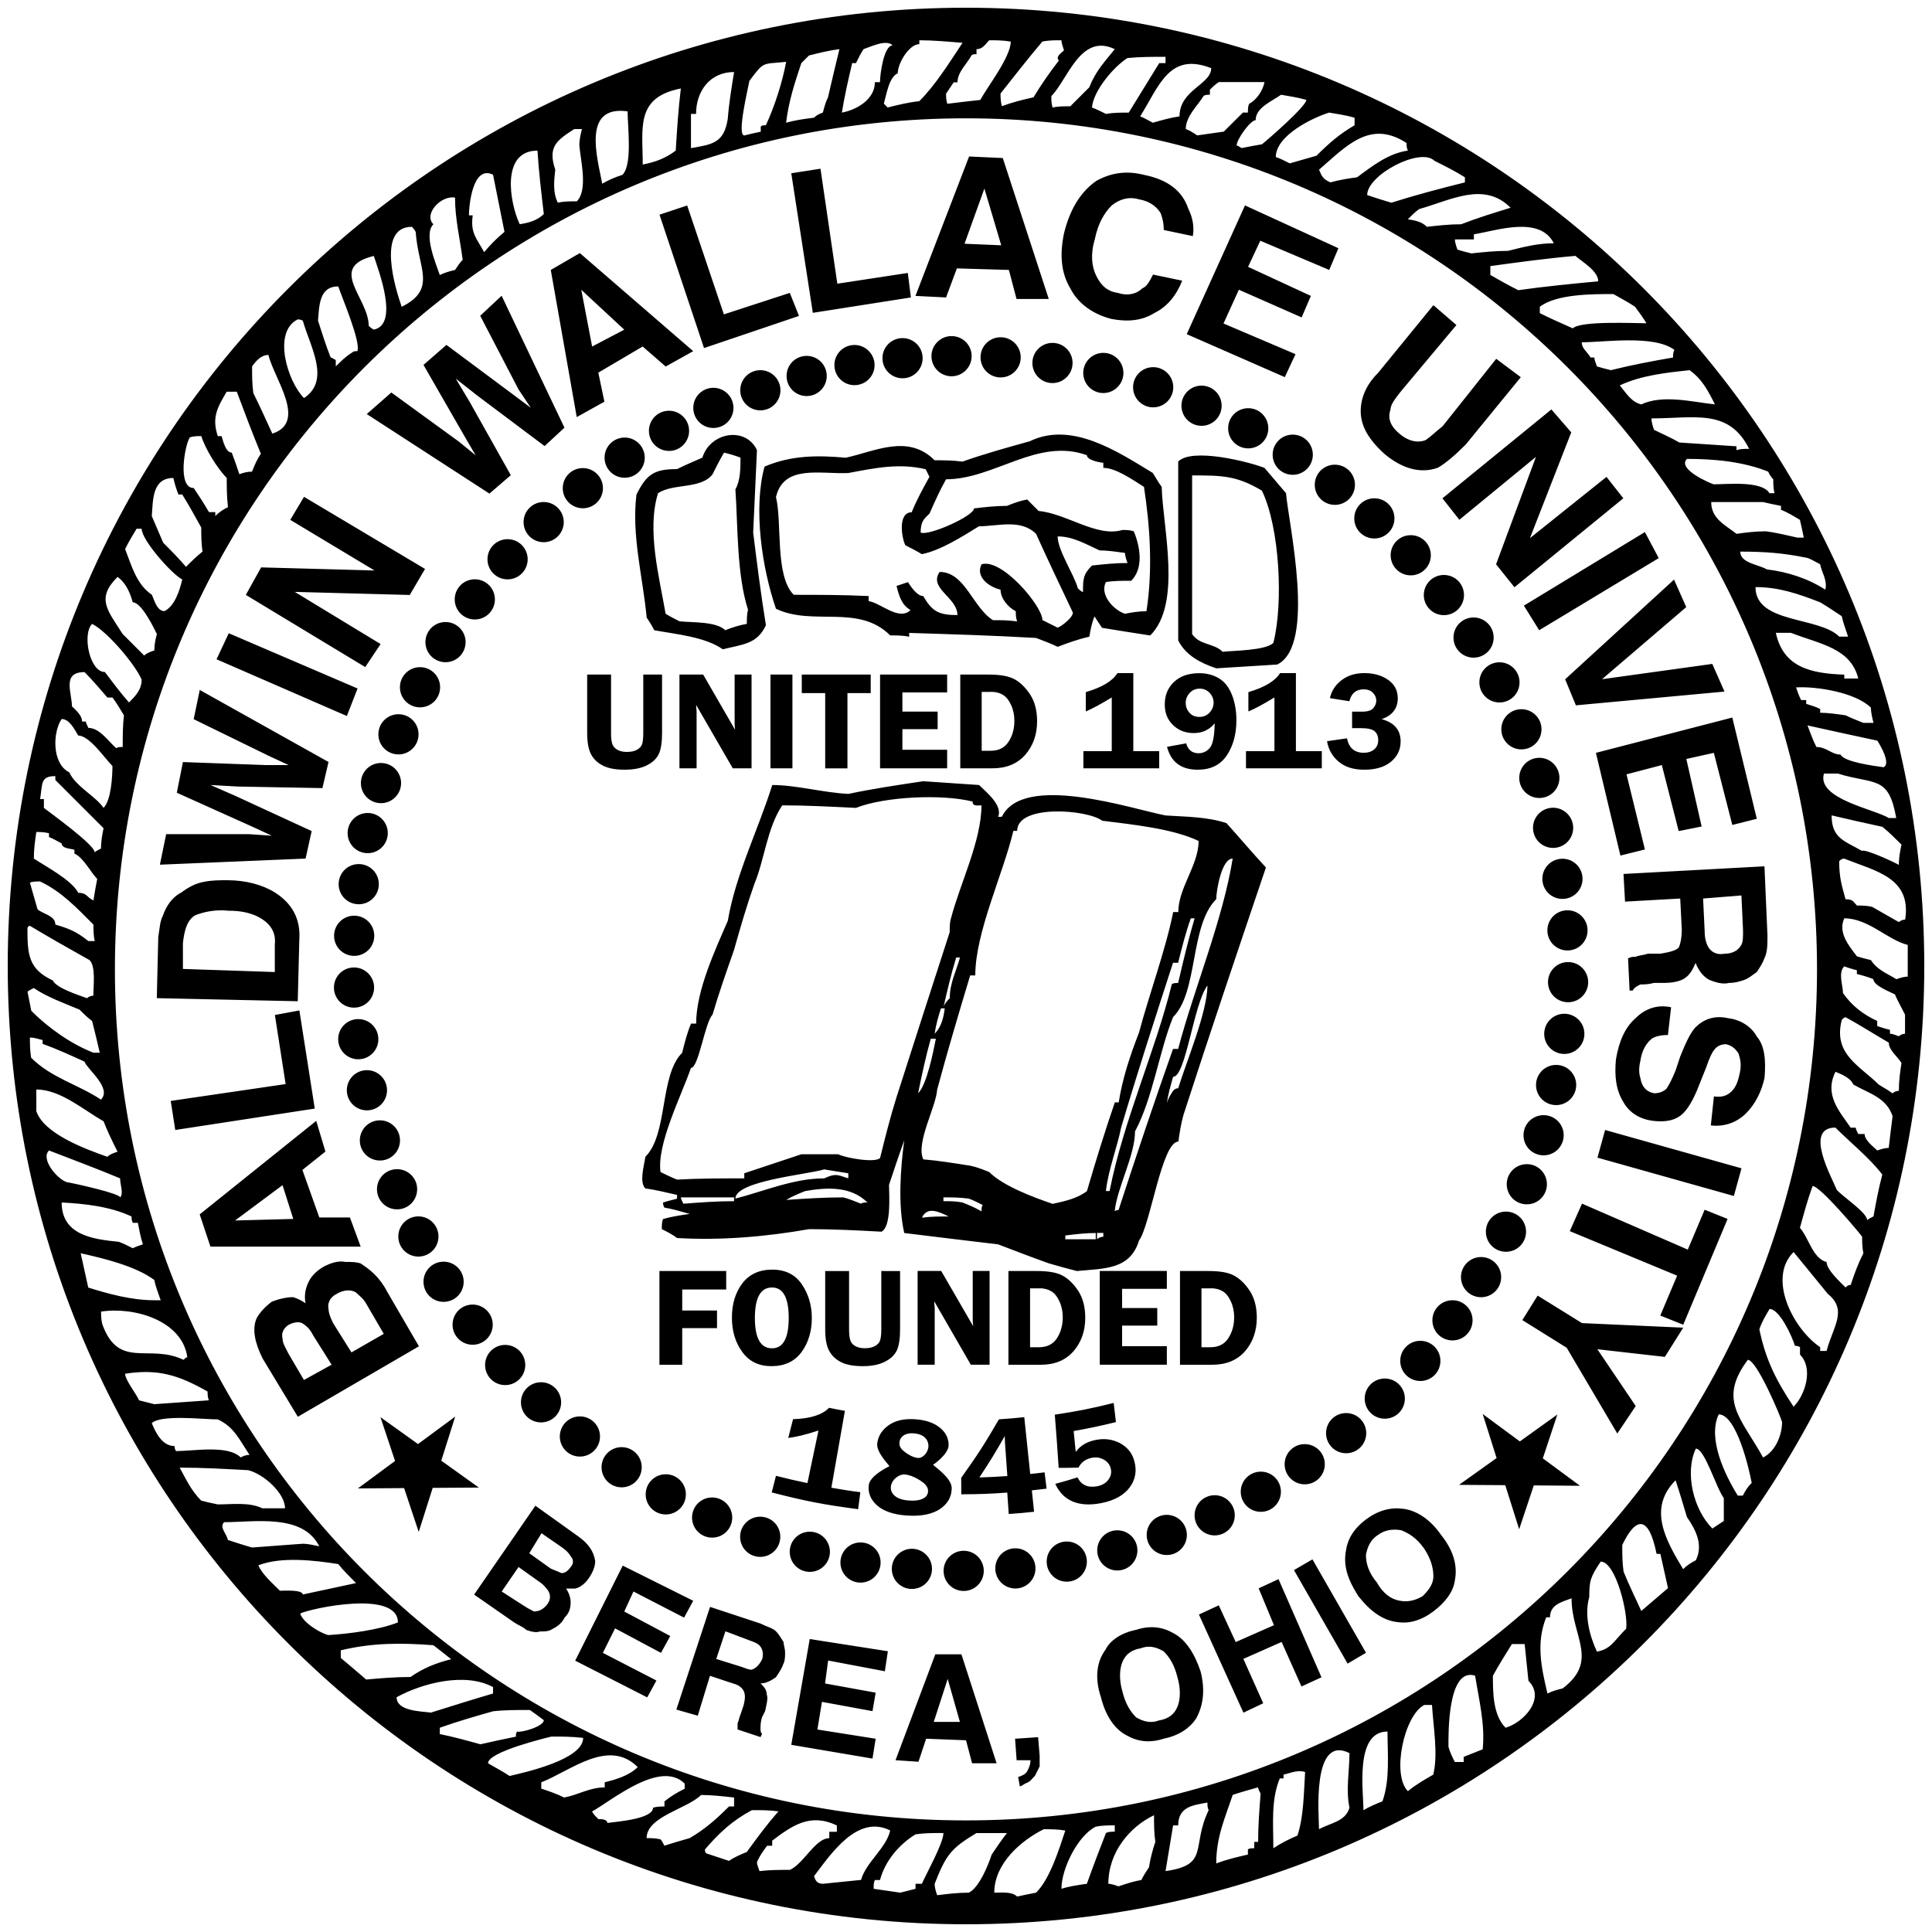 <?xml version="1.0" encoding="utf-8"?>
<svg xmlns="http://www.w3.org/2000/svg" width="250px" height="250px">
<path d="M125,1C56.51,1,1,56.52,1,125c0,68.48,55.51,124,124,124c68.49,0,124-55.52,124-124C249,56.52,193.48,1,125,1
	 M246.53,118.99c-0.32,0-0.65,0.17-0.82,0.33c-1.15-0.66-2.3-1.31-3.45-1.97c-0.66-0.17-1.31-0.17-1.97-0.17
	c-0.49-0.49-0.49-0.82-1.48-0.82c-0.49-1.8-0.82-2.79-0.82-4.92c0.16-0.17,0.33-0.33,0.66-0.33
	C242.75,112.74,247.36,113.57,246.53,118.99 M245.71,111.92c-0.5-0.32-4.44-2.13-4.76-1.81c-2.3-1.32-3.94-1.64-3.94-4.6
	c2.13,0.5,4.27,0.99,6.57,1.48c0.83,0.66,1.64,1.48,2.47,2.3C245.88,110.12,245.71,110.94,245.71,111.92 M244.4,105.85
	c-1.81-1.15-9.36-2.46-8.38-5.75h1.8c4.76,1.48,6.57,0.16,7.55,5.75H244.4z M243.74,99.28c-1.15-0.16-5.09-0.66-5.58-1.64
	c-1.15,0-1.81-0.98-3.12-0.98c-0.5-0.99-0.83-1.97-1.15-2.79c2.96,0.65,5.91,1.31,9.03,1.97C243.25,96.33,244.73,98.79,243.74,99.28
	 M235.12,125.43c0,60.82-49.3,110.13-110.13,110.13c-60.82,0-110.12-49.31-110.12-110.13C14.87,64.61,64.18,15.31,125,15.31
	C185.82,15.31,235.12,64.61,235.12,125.43 M242.43,93.54h-1.31c-0.83-0.33-1.64-0.65-2.3-0.98c-1.15-0.16-2.3-0.33-3.29-0.33v-0.49
	c-0.65-0.33-1.31-0.49-1.81-0.66v-0.49h-0.66c-0.32-0.66-0.49-1.15-0.65-1.64c2.63-0.16,7.71,0.65,9.68,2.62
	C242.1,92.22,242.27,92.88,242.43,93.54 M240.46,87.8h-1.81v-0.5c-4.43-0.16-7.88-0.98-8.86-5.41h1.96
	C235.53,83.36,239.48,83.85,240.46,87.8 M239.14,82.38H238c-2.63-2.63-10.84-1.65-10.84-6.41c2.96,0,5.42,0.82,8.37,1.97
	c0.83,0.49,1.81,1.14,2.8,1.8C238.49,80.57,238.82,81.39,239.14,82.38 M235.53,73.02c0.16,0.98,0.99,2.13,0.66,3.28
	c-2.3-1.48-4.92-2.3-7.55-2.62c-1.16-0.66-3.45-0.82-3.45-2.3c3.12,0,5.58,0.17,8.7,0.82C234.38,72.36,234.88,72.69,235.53,73.02
	 M232.91,67.27c0.16,0.66,0.33,1.48,0.5,2.3h-0.82c-1.48-0.33-2.79-0.66-4.1-0.82c-1.32,0-2.63,0.16-3.78,0.33
	c-1.48-1.15-3.28-1.97-3.28-4.11h6.73c0.66,0.17,1.48,0.33,2.3,0.49v0.5C231.27,66.28,232.09,66.78,232.91,67.27 M229.46,62.02
	c0,0.49,0,1.15,0.16,1.8h-0.65c-0.99-1.64-5.42-1.15-7.23-1.15c-0.49-0.16-4.76-1.97-3.45-3.29c3.45,0,7.23,0.33,10.51,1.65
	C228.97,61.36,229.13,61.69,229.46,62.02 M226.34,58.08c-0.66,0-1.15,0-1.64,0.17v-0.5c-2.46-0.16-4.93-0.32-7.39-0.49
	c-1.14-0.66-2.3-1.15-3.28-1.64c-0.17-0.5-0.33-0.99-0.33-1.48C219.28,54.14,223.71,52.82,226.34,58.08 M221.91,52.33
	c-2.95-0.32-6.73-1.31-9.53,0c-1.31-0.32-1.96-1.48-2.78-2.46c2.78-1.31,6.07-1.65,9.02-1.97
	C220.26,49.04,221.09,50.69,221.91,52.33 M216.49,46.26c-2.79,0.49-5.42,0.98-8.04,1.64c-0.66-0.16-1.31-0.33-1.81-0.49
	c-0.16-0.49-0.33-0.82-0.33-1.15h-0.49c-0.49-0.82-1.14-1.15-1.14-1.97c2.95,0,9.36-0.99,11.98,0.98
	C216.49,45.6,216.49,45.93,216.49,46.26 M211.57,39.69c0.49,0.66,0.98,1.32,1.48,2.14c-1.64,0-8.54-0.34-9.53,0.66
	c-1.48-0.66-2.96-1.31-4.27-1.97v-0.82c2.13-1.65,6.73-1.65,9.52-1.65C209.6,38.54,210.58,39.03,211.57,39.69 M206.81,36.4
	c-3.45,0.33-6.9,0.66-10.35,1.15c-1.31-0.66-2.46-1.31-3.61-1.97v-1.15c3.61-0.49,7.22-0.99,11-1.32
	C204.83,33.94,206.81,35.09,206.81,36.4 M201.06,31.48c-2.14,0-3.94,0.49-5.91,0.98c-1.64,0-3.28,0.17-4.76,0.33
	c-0.66-0.16-1.31-0.33-1.8-0.49c-0.17-0.49-0.33-0.98-0.33-1.32h2.46v-0.66C193.67,29.84,199.25,27.87,201.06,31.48 M195.47,26.88
	c-2.13,0.66-4.27,1.31-6.4,2.14c-1.48,0-2.96,0.16-4.43,0.33c-0.66-0.66-1.48-0.82-2.47-0.98c0.5-0.49,0.99-0.99,1.48-1.32
	C187.76,25.9,192.03,23.43,195.47,26.88 M185.62,20.81c1.31,0.65,2.63,1.31,3.94,2.13v0.66c-3.28,0.82-6.4,1.64-9.52,2.63
	c-1.15-0.33-2.13-0.66-3.13-0.99C176.92,22.61,183.82,19,185.62,20.81 M182.01,18.51c0,0.33,0,0.65,0.17,0.98
	c-2.46,0.33-4.59,1.97-6.57,3.45c-1.15,0.16-2.3,0.33-3.45,0.66c-1.15-0.49-1.15-0.99-1.48-1.64
	C174.13,19,177.25,15.39,182.01,18.51 M175.28,15.23v0.98c-1.97,1.15-3.28,2.3-4.93,3.94c-1.15,0.33-2.3,0.66-3.45,0.99
	c-0.66-0.33-1.31-0.66-1.81-0.82c0-2.79,4.76-5.09,6.9-5.75C172.98,14.74,174.13,14.9,175.28,15.23 M169.04,12.92
	c0,0.82-4.92,5.09-5.74,5.75c-0.99,0.16-1.81,0.33-2.62,0.49c-0.33-0.16-0.49-0.33-0.66-0.33c0-0.82,1.8-3.28,2.46-3.28
	c0-1.64,2.14-2.46,3.29-3.29C166.74,12.43,167.89,12.6,169.04,12.92 M163.62,10.63c-0.16,0.98-0.98,2.29-1.97,2.79
	c-0.17,0.33-0.17,0.66-0.17,1.15h-0.65c-0.82,0.82-1.64,1.64-2.47,2.46c-1.15,0.16-2.3,0.33-3.44,0.49
	c-0.5-0.33-0.99-0.66-1.48-0.82c0-1.64,1.48-2.96,2.3-4.27c0.16-0.17,0.49-0.17,0.82-0.17v-0.66c0.32-0.32,0.66-0.65,1.15-0.98
	H163.62z M156.73,8.82c0,2.13-4.1,2.79-4.1,6.24c-1.15,0.16-2.3,0.49-3.45,0.82c-0.65-0.32-1.15-0.65-1.64-0.82
	C150,11.12,151.31,6.69,156.73,8.82 M145.89,7.51c1.64-0.16,3.28-0.16,4.93-0.16v0.82H150c-1.32,2.13-2.62,4.27-3.94,6.4
	c-0.99,0-1.97,0-2.95,0.17c-0.66-0.33-1.32-0.66-1.81-0.82C141.46,11.78,144.08,8.66,145.89,7.51 M144.25,6.36
	c-1.3,1.64-2.46,2.79-3.29,4.93c-0.82,0.82-1.64,1.64-2.46,2.46c-0.81,0-1.64,0-2.29,0.17c-0.17-0.5-0.17-0.99-0.17-1.48
	C138.17,10.3,139.82,4.23,144.25,6.36 M137.35,5.21c0,0.33,0.17,0.82,0.33,1.31c-0.33,0.33-1.15,0.82-0.66,1.31
	c-1.15,1.48-2.3,3.12-3.28,4.76c-1.48,0.33-2.79,0.66-4.1,1.15c-0.17-0.65-0.17-1.15-0.17-1.64c1.81-2.3,3.61-4.6,5.42-6.73
	C135.71,5.21,136.53,5.21,137.35,5.21 M125.7,7.18c0.17-0.17,0.33-0.17,0.66-0.17V6.36c0.82,0,1.15-0.66,1.64-1.15
	c0.82,0,1.81,0,2.79,0.17c0,1.97-2.95,5.75-3.94,7.55c-1.48,0.17-2.95,0.33-4.27,0.5c-0.16-0.5-0.16-0.99-0.16-1.31
	c0.33-0.5,0.66-0.98,0.99-1.47h0.49C123.89,9.32,125.2,8.17,125.7,7.18 M116.17,9.48c0-1.31,1.48-3.77,2.79-3.77V5.21
	c1.81,0,3.62,0.17,5.59,0.33c-1.64,2.46-3.45,5.41-5.59,7.55c-1.47,0.16-2.79,0.49-4.1,0.82c-0.16-0.17-0.33-0.33-0.49-0.5
	C114.7,12.27,115.03,9.97,116.17,9.48 M110.27,8.17h0.49c0.32-0.66,0.66-1.32,0.98-1.81c0.99-0.33,2.95-1.31,3.77-0.49
	c-1.15,0-1.64,3.77-1.64,4.76h-0.66c0,2.29-2.46,3.61-4.27,3.94C109.28,12.43,109.77,10.3,110.27,8.17 M104.68,7.18
	c1.31-0.33,2.63-0.66,3.94-0.82c-0.49,1.97-0.98,4.11-1.48,6.24c-0.33,0.66-0.49,1.32-0.66,1.97c-0.49,0.17-0.82,0.33-1.15,0.66
	c-1.32,0.16-2.47,0.33-3.61,0.65c0.33-2.79,1.15-5.25,1.97-7.71C104.02,7.84,104.35,7.51,104.68,7.18 M96.97,10.47
	c1.96-2.63,1.64-2.13,4.76-2.47c-0.49,2.63-1.48,5.74-2.63,8.21c-0.32,0-0.49,0-0.66,0.17v0.66c-0.82,0.16-1.47,0.33-2.13,0.49
	C95.32,17.52,96.8,11.45,96.97,10.47 M89.41,14.74h0.66c0-2.96,1.81-5.42,4.92-5.42c-0.32,1.97-0.65,3.94-0.82,6.07
	c-0.49,3.12-1.97,3.29-4.76,3.78V14.74z M88.1,11.45c-0.32,2.63-0.49,5.25-0.66,8.04c-1.31,0.99-2.62,1.48-4.27,1.8
	C83.17,16.54,82.19,12.6,88.1,11.45 M81.21,14.41c0,1.97,0.65,6.89-0.66,8.21c-0.99,0.33-1.8,0.66-2.62,1.15
	C77.27,20.31,75.3,13.59,81.21,14.41 M74.31,16.7h0.99c-0.16,0.66-0.33,1.31-0.33,2.13c0.16,1.97,1.14,5.75-0.33,7.22
	c-0.82,0-1.64,0-2.46,0.17c-0.66-1.32-0.49-2.8-0.33-4.27C70.86,19,72.01,18.18,74.31,16.7 M69.55,19.49
	c0.16,2.63,0.49,5.42,0.82,8.21c-0.82,0.82-1.97,1.15-3.12,1.31C65.94,26.23,64.79,19.49,69.55,19.49 M63.8,22.61
	c0.5,2.47,0.99,4.93,1.48,7.39c-0.99,0.82-1.81,1.64-2.63,2.63c-0.98-1.81-1.8-2.46-1.48-4.76h-0.49
	C60.68,26.56,61.18,21.3,63.8,22.61 M58.88,25.57c0,2.8,0.66,5.42,0.99,8.05c-0.33,0.33-0.66,0.82-0.99,1.31
	c-0.66,0.16-1.31,0.33-1.97,0.66c-0.5-1.48-2.14-5.26-0.83-6.57C54.77,27.7,57.07,25.24,58.88,25.57 M53.29,29.35
	c0.17,0.16,0.33,0.33,0.5,0.66c0.32,4.76,2.79,7.39-1.81,9.69C51.16,37.39,48.7,29.35,53.29,29.35 M48.37,33.12
	c0.65,1.97,3.28,8.87,0,9.53c-0.33-0.17-0.5-0.33-0.66-0.5C47.71,38.54,42.29,34.6,48.37,33.12 M43.77,37.06
	c0.5,1.48,2.96,7.23,2.47,8.38c-0.33,0-0.5,0-0.66,0.17c-0.82,0.49-1.47,1.15-2.13,1.8v-0.82c-0.33-0.16-0.49-0.33-0.66-0.33
	c-0.66-1.64-1.15-3.28-1.64-4.77C41.31,39.52,41.31,37.06,43.77,37.06 M38.52,41.33c0.17,0,0.33,0,0.66,0.16
	c0.99,3.45,3.61,7.72,0.16,10.02C37.2,49.37,35.24,42.97,38.52,41.33 M34.74,45.93c0.66,2.96,5.09,8.7,0.5,10.18
	c-0.82-1.8-1.65-3.61-2.46-5.25c-0.16-1.15-0.16-2.3-0.16-3.45C33.1,46.75,33.76,45.93,34.74,45.93 M29.33,50.69h1.31
	c0.99,2.63,1.97,5.25,3.12,8.04c-0.49,0.66-0.82,1.48-1.15,2.3c-0.66,0-1.15,0.16-1.64,0.33c-0.33-0.99-0.66-1.97-0.98-2.79
	c-0.82,0-1.15-1.64-1.32-2.14h-0.49C27.36,53.97,28.18,52.66,29.33,50.69 M24.57,56.59c0.49-0.16,0.98-0.16,1.48-0.16
	c0.49,1.64,2.13,4.27,3.29,5.41c0,1.15,0,2.46,0.16,3.78c-0.66,0.33-1.15,0.66-1.64,1.15v-0.5h-0.82c-0.66-1.15-1.31-2.13-1.97-3.12
	C22.92,63.17,23.9,57.58,24.57,56.59 M22.43,61.85c0.16,0.66,0.33,1.32,0.66,2.14h0.49c0.83,1.31,1.64,2.79,2.46,4.27
	c0,0.98,0,1.97,0.16,3.12c-0.82,0.66-1.48,1.31-2.13,1.97c-0.98-1.15-1.97-2.14-2.95-3.12c-0.49-1.15-0.99-2.3-1.48-3.45
	C19.81,64.81,19.64,61.85,22.43,61.85 M17.67,68.42h0.66c0,1.48,3.94,5.91,5.25,6.56c-0.33,1.48-0.99,3.45-2.3,4.1
	c-0.99,0-1.32-1.47-1.64-2.13c-1.97-1.31-2.63-3.78-3.45-5.91C16.68,70.06,17.18,69.24,17.67,68.42 M15.21,74.65
	c1.15,0.83,1.64,2.14,1.97,3.29c1.15,0,2.79,3.44,3.12,4.1c-0.17,0.66-0.33,1.31-0.33,2.13c-0.49,0.16-0.98,0.33-1.31,0.66
	c-0.99-0.99-1.97-1.97-2.79-2.79C13.89,78.92,12.41,77.45,15.21,74.65 M11.92,80.73c1.97,0.99,5.58,5.25,6.41,7.22
	c0,1.31-0.83,2.14-1.64,2.95c-1.15-1.31-2.13-2.63-3.12-3.94C11.59,86.97,10.61,82.05,11.92,80.73 M10.94,86.97
	c0.98,0.99,1.97,2.14,2.96,3.29h0.66c0.49,0.65,0.98,1.48,1.48,2.3c-0.16,1.31-0.16,2.63-0.16,4.1c-0.33,0-0.65,0-0.83,0.16
	c-0.98-0.82-2.13-2.63-3.61-2.63c-0.16-0.32-0.33-0.66-0.33-0.82h-0.49c0-0.82-0.82-1.48-1.31-1.97C9.3,89.6,7.98,86.97,10.94,86.97
	 M7.98,93.04c0.99,0,1.65,1.31,2.14,2.14c1.47,0,3.44,2.96,4.43,3.94c0,1.31-0.16,4.43-1.15,5.42c-0.99-1.48-3.61-2.78-4.43-4.59
	C6.67,98.79,6.83,94.69,7.98,93.04 M7.16,100.43v0.5c1.97,1.97,4.11,4.1,6.24,6.24c-0.16,0.82-0.33,1.64-0.33,2.63
	c-0.33,0.17-0.66,0.33-0.82,0.49c0-0.98-5.74-5.09-6.57-5.75v-1.14H5.19C5.52,101.42,5.19,100.43,7.16,100.43 M4.7,107.66
	c0.49,0,0.98,0,1.64,0.16v0.5c0.49,0.16,0.99,0.49,1.64,0.82c0,0.66,1.15,0.66,1.65,0.82v0.49c1.15,0.5,2.13,2.46,2.95,3.28
	c-0.17,0.82-0.33,1.8-0.49,2.79c-0.98-0.49-0.82-0.99-1.96-0.99c-0.83-1.64-4.27-3.45-5.75-4.43C4.37,109.96,4.53,108.8,4.7,107.66
	 M5.19,114.06c2.79,1.32,4.76,3.44,6.9,5.58c0,0.66,0,1.31,0.16,2.13h-0.82c-1.64-1.31-2.62-1.64-4.27-2.13
	c0-1.15-1.48-1.31-2.3-1.97c-0.33-1.15-0.66-2.3-0.99-3.45C4.21,114.06,4.7,114.06,5.19,114.06 M3.87,119.8
	c2.46,1.48,5.09,2.96,7.72,4.44c0.82,0.82,0.49,3.28,0.49,4.6c-0.33,0-0.66,0.16-0.82,0.33c-1.31-0.49-3.94-1.31-4.43-2.3
	c-3.12-1.47-3.28-3.29-3.28-6.73C3.55,119.97,3.71,119.8,3.87,119.8 M4.37,127.85c1.65,1.14,3.94,1.97,5.91,2.79
	c0.49,0.49,0.98,0.98,1.64,1.48c0.33,1.32,0.66,2.63,0.99,4.1h-0.82c-2.96-1.15-5.91-3.28-8.04-5.42c-0.17-0.82-0.33-1.64-0.49-2.47
	C3.71,128.18,4.04,128.02,4.37,127.85 M3.87,134.25c0.5,0,0.99,0.16,1.64,0.33v0.49c1.81,0.65,3.61,1.48,5.42,2.3
	c0.33,0.98,3.61,3.44,2.13,4.92c-2.95-1.97-6.4-2.79-9.03-5.42C3.87,135.9,3.87,135.08,3.87,134.25 M4.7,143.78v-2.8
	c3.12,0,6.07,2.63,8.7,4.11c0.5,1.31,1.15,2.62,1.81,3.94c-0.5,0.17-0.99,0.33-1.32,0.66C11.1,148.7,5.68,146.73,4.7,143.78
	 M6.34,148.87c2.96,1.15,6.07,2.3,9.2,3.61c0,0.82,0.49,1.97,0,2.46c0-0.5-5.91-1.81-6.89-1.97C7.49,152.64,5.19,150.02,6.34,148.87
	 M7.98,155.6c2.96,0.16,6.24,0.5,9.04,1.81c0,0.16,0,0.49,0.16,0.82h0.66c0.16,0.82,0.33,1.8,0.65,2.79
	c-0.49,0.16-0.99,0.33-1.31,0.5c-0.66-0.33-1.31-0.66-1.81-0.83C12.09,160.36,7.98,159.86,7.98,155.6 M10.44,162.17
	c2.95,0.66,7.06,1.64,9.52,3.45c0.16,0.82,0.5,1.64,0.83,2.63h-0.83c-2.95,0-5.91-0.82-8.54-1.64
	C11.1,165.12,10.77,163.65,10.44,162.17 M13.24,171.36c-0.16-0.66-0.16-1.15-0.16-1.64c4.27-0.66,10.51,1.15,11.16,5.91
	c-0.17,0-0.33,0.17-0.49,0.33C19.31,173.82,15.37,177.27,13.24,171.36 M16.19,177.76c4.27-0.66,6.9,0.17,10.67,2.3
	c0,0.32,0,0.66,0.16,1.14c-2.46,0.17-4.76,0.34-7.06,0.5c-0.65-0.16-1.31-0.33-1.97-0.5C17.67,180.39,16.19,178.58,16.19,177.76
	 M22.59,187.12c-1.64,0-2.46-1.8-2.95-2.96c1.15-1.15,6.73-0.49,8.54-0.49c2.13,0.98,2.79,2.63,4.11,4.59
	c-0.49,0-0.82,0.17-1.15,0.33c-1.64-1.65-6.07-0.82-8.37-0.82C22.59,187.45,22.59,187.28,22.59,187.12 M26.04,194.18
	c-1.32-1.31-1.97-2.79-2.79-4.27c2.95,0,5.91,0.17,8.87,0.33c1.97,0.49,4.76,2.95,4.76,4.93h-2.95c-1.65-0.82-3.94-0.5-5.75-0.5
	C27.36,194.51,26.7,194.35,26.04,194.18 M29.49,199.27c-0.16-0.82-1.15-1.64-0.49-2.3c3.94,0,10.18-1.15,12.31,3.12
	c-0.82-0.17-1.48-0.33-2.13-0.33c-2.3,0.16-4.43,0.33-6.57,0.49C31.46,199.92,30.48,199.6,29.49,199.27 M36.22,205.84
	c-0.99-0.99-2.3-2.13-2.79-3.29c2.96-1.15,7.22-0.65,10.34-0.16c0.66,0.82,1.48,1.64,2.3,2.46c-2.3,0.49-4.6,0.99-6.9,1.48
	C39.18,205.68,36.71,205.84,36.22,205.84 M38.85,208.79c1.32-0.66,12.64-3.12,12.64,1.15c-2.46,0.98-6.4,1.48-9.03,1.64
	C41.31,211.25,39.18,209.94,38.85,208.79 M44.1,214.54v-0.99c4.1-0.98,7.71-0.98,11.98-0.66c0.65,0.5,1.48,1.15,2.3,1.81
	c-1.98,0.5-3.61,1.15-5.26,2.3c-1.97,0-3.94,0.17-5.74,0.33C46.24,216.34,45.08,215.36,44.1,214.54 M51.32,219.62
	c3.29-1.81,8.86-3.28,12.48-1.31v0.83c-2.79,0.82-5.41,1.64-8.04,2.47C54.45,221.43,51.32,221.43,51.32,219.62 M56.91,224.39v-0.82
	c2.29-0.82,4.59-1.48,6.89-2.13c1.48-0.17,3.12-0.17,4.76-0.17c0.5,0.34,1.15,0.82,1.81,1.32c0,0.82-2.96,1.65-3.45,1.48
	c-0.16,0.17-0.16,0.33-0.16,0.65c-1.65,0.33-3.13,0.66-4.6,0.99C60.36,225.21,58.55,224.71,56.91,224.39 M63.15,228.16
	c0-1.48,7.55-3.29,8.21-3.45c1.31,0,2.63,0,4.1,0.17c0,2.79-7.38,4.43-9.52,4.93C64.95,229.15,63.97,228.66,63.15,228.16
	 M70.04,231.45v-0.82c3.78-1.47,8.7-5.75,12.48-1.97c-1.15,1.15-2.96,1.64-4.27,1.97v0.66c-1.97,0-3.44,0.98-5.25,1.31
	C72.01,232.11,71.03,231.77,70.04,231.45 M77.43,235.39c-0.33-0.32-0.66-0.66-0.82-0.98c2.63-1.48,8.87-6.73,11.99-3.61v0.66
	c-0.99,0.49-1.81,0.98-2.62,1.64v0.66c-0.5,0-0.98,0-1.48,0.16c0,1.48-4.76,1.8-5.91,1.97C78.58,235.39,77.76,235.39,77.43,235.39
	 M85.97,238.83c-0.17-0.33-0.34-0.66-0.5-0.82c-0.66-0.16-1.31-0.16-1.8-0.16c0-2.79,5.25-3.78,7.05-5.58
	c1.32,0,2.79,0.16,4.27,0.33v1.15h-0.65c-1.64,1.64-3.12,2.95-5.09,4.1C88.1,238.18,86.95,238.51,85.97,238.83 M94.34,240.8
	c-0.98-0.33-1.97-0.66-2.96-0.98c-0.16-0.16-0.16-0.33-0.16-0.5c1.81-2.13,3.61-3.78,6.08-5.09c1.14,0,2.3,0,3.44,0.16
	c-1.48,1.65-2.79,3.45-4.1,5.25C95.82,239.99,94.99,240.32,94.34,240.8 M102.22,241.96c-1.32,0-2.63,0-3.94,0.16
	c-0.16-0.5-0.33-0.82-0.33-1.15c0.33-0.82,0.83-1.48,1.31-2.13h0.66v-0.66c2.62-1.97,4.92-3.61,8.37-1.97v0.82h-0.98v0.83
	C105.51,237.85,104.02,241.14,102.22,241.96 M106.49,243.76c-0.82,0-0.99-0.49-1.15-0.99c2.13-2.79,5.58-8.05,9.85-5.91
	c-0.5,2.29-3.13,4.1-3.77,6.4C109.77,243.43,108.13,243.59,106.49,243.76 M118.47,243.76v0.65c-0.66,0.17-1.32,0.34-1.97,0.5
	c-1.15-0.16-2.3-0.33-3.45-0.5c0-0.49,0-0.82,0.16-1.14h0.66c0.66-2.47,2.46-4.59,4.6-5.91c1.15-0.17,2.3-0.17,3.61-0.17
	c0,1.32-2.3,5.42-2.79,6.57H118.47z M125.37,244.91c-1.48,0-2.79,0.17-4.1,0.33c-0.16-0.48-0.33-0.98-0.33-1.47
	c1.48-3.77,2.13-4.6,5.41-6.57h3.95c-0.66,0.82-1.32,1.81-1.98,2.79C127.84,241.46,126.69,244.25,125.37,244.91 M131.61,245.41
	c-0.66-0.66-1.97-0.5-2.95-0.5c0-3.77,3.44-6.73,6.4-8.21c0.82,0,1.81,0,2.79,0.17c-0.82,2.46-1.97,6.23-3.78,8.04
	C133.25,245.07,132.43,245.23,131.61,245.41 M140.64,243.76c-1.15,0.16-2.3,0.33-3.29,0.65c0-2.62,2.13-6.89,4.44-8.04
	c0.82-0.17,1.64-0.17,2.46-0.17v0.82c-0.49,0-0.82,0-1.14,0.17C142.28,239.32,141.46,241.46,140.64,243.76 M148.68,241.62
	c-0.33,0.5-0.66,0.99-0.99,1.65c-0.98,0.16-1.97,0.49-2.95,0.82c-0.5-0.17-0.99-0.33-1.32-0.33c0-4.1,2.79-7.39,5.91-8.87
	c0,1.16,0,2.3,0.17,3.44C149.17,239.32,148.85,240.48,148.68,241.62 M150.82,242.12c0.33-1.97,0.66-3.94,0.98-5.91h0.66
	c0-2.46,1.97-2.62,3.78-2.96c0,0.33,0,0.66,0.16,0.99C154.1,239,156.57,241.3,150.82,242.12 M162.8,238.34h-0.5v0.82
	c-0.33,0-0.66,0-0.82,0.16v0.66c-1.47,0.33-2.79,0.65-4.1,1.15c0-3.45,1.15-5.91,2.13-8.87c0.98-0.33,2.13-0.66,3.28-0.98
	c0,0.16,0.16,0.49,0.33,0.82C162.97,234.07,162.8,236.21,162.8,238.34 M167.89,237.52c-1.15,0.49-2.13,0.99-3.12,1.64
	c0-3.11-0.32-6.23,0.83-9.03h0.49v-0.5c0.82-0.16,1.81-0.66,2.79-0.33C168.71,231.94,168.71,235.06,167.89,237.52 M174.62,233.91
	c-0.49,1.8-2.47,1.97-3.94,2.79c0-1.64-0.99-12.31,3.94-9.85C174.62,229.15,174.13,231.61,174.62,233.91 M178.89,233.09
	c-0.83,0.33-1.65,0.66-2.46,1.15c0-2.46-1.15-10.18,3.11-10.18C179.55,227.01,179.88,230.3,178.89,233.09 M185.46,229.64
	c-1.15,0.66-2.3,1.32-3.28,2.14c-2.13-2.14-0.49-9.85,2.13-11.16h0.99C185.46,223.4,186.12,227.01,185.46,229.64 M191.86,226.36
	c-0.82,0.33-1.64,0.66-2.46,0.98V228h-1.15c-0.33-0.66-0.65-1.31-0.82-1.97c0-1.48-0.16-10.34,3.45-9.2
	C191.37,219.95,192.19,223.08,191.86,226.36 M194.82,223.57c-1.64-1.64-1.64-4.59-1.64-6.73c0.82-1.48,1.64-2.79,2.46-4.1h1.65
	c0.16,1.48,0.32,3.12,0.49,4.76C200.07,219.79,197.12,222.91,194.82,223.57 M202.21,218.48c-0.66,0.16-1.31,0.33-1.97,0.66
	c-0.82-3.45-1.48-6.57-0.16-9.86h0.49c0-1.64,1.48-1.97,2.79-2.46C203.35,211.74,206.97,214.87,202.21,218.48 M210.42,210.76
	c-1.64,1.64-1.97,2.63-3.78,2.96c-0.99-2.14-1.64-4.76-0.99-7.06c0-2.13,0.16-2.62,1.48-4.59
	C209.1,202.06,210.74,208.96,210.42,210.76 M212.38,208.46c-0.81-1.81-1.64-3.45-2.29-5.09c-0.17-1.15-0.17-2.3-0.17-3.45
	c1.81-3.78,3.45-3.78,4.44,1.15h0.49c0.33,1.47,0.67,2.96,0.99,4.43C214.68,206.49,213.53,207.48,212.38,208.46 M219.44,201.9
	c-0.65,0.33-1.15,0.65-1.64,1.15c-2.29-3.78-4.59-7.88-0.98-11.5c0.49,1.48,0.98,3.12,1.47,4.76
	C219.44,197.96,220.43,199.92,219.44,201.9 M223.06,196.81c-0.49,0.33-0.99,0.66-1.48,0.98c-2.46-2.46-3.6-7.22-2.14-10.34
	c1.15,0,2.63,5.09,3.62,6.4V196.81z M225.52,193.53h-0.65c-1.65-2.63-3.95-7.39-2.47-10.51c2.3,0,3.94,7.06,4.27,8.87
	C226.18,192.37,225.85,192.87,225.52,193.53 M228.14,188.6c-2.79-5.09-5.91-7.39-1.97-12.64c1.16,0,4.27,7.39,4.43,8.05
	C230.6,185.64,229.79,187.78,228.14,188.6 M232.09,182.03c-2.29-3.45-3.61-6.07-4.43-10.02c0.33-0.99,0.83-1.8,1.32-2.63
	c1.31,0,2.95,3.62,3.28,4.77c0.17,0,0.33,0,0.66,0.16v0.98C234.71,177.1,233.56,180.55,232.09,182.03 M236.36,174.81h-0.83v-0.49
	c-3.44-2.3-6.89-8.87-3.44-12.31c1.48,1.81,2.96,3.61,4.43,5.42C239.14,169.55,237.17,171.69,236.36,174.81 M239.48,166.27
	c-0.33,0-0.5,0.16-0.66,0.33c-0.66-0.66-2.46-2.3-2.46-3.29c-1.81-0.49-2.3-3.12-3.45-4.43c0.5-1.8,0.98-3.61,1.64-5.41
	c0.98,0,6.08,6.07,6.41,6.56c0,0.66,0,1.32,0.16,2.14C240.46,163.47,239.96,164.79,239.48,166.27 M242.43,157.4
	c-0.33,0.16-0.65,0.33-0.82,0.49c0-0.99-3.28-3.12-3.94-3.94c-0.66-1.64-4.27-8.04-0.17-8.04c1.97,1.97,4.44,3.94,6.07,6.08
	C243.09,153.79,242.75,155.6,242.43,157.4 M244.4,148.54c-0.5,0-0.99,0.16-1.48,0.33c-0.5-0.49-1.64-1.31-1.64-2.13h-0.82
	c-0.17-0.33-0.33-0.66-0.33-0.82h-0.65c-1.48-2.13-3.45-4.27-1.97-7.23c0.83,0.33,1.97,0.82,2.3,1.64c1.98,1.15,4.27,1.65,5.09,4.1
	C244.73,145.75,244.57,147.06,244.4,148.54 M245.71,141.15c-0.33,0-0.66,0.17-0.82,0.33c-0.66-0.5-1.31-0.82-1.8-1.15
	c-2.47-2.46-5.92-3.93-4.76-8.37c0.16-0.16,0.32-0.33,0.49-0.33c1.81,0.98,3.61,2.14,5.59,3.29c0,0.99,1.15,1.81,1.64,2.63
	C245.88,138.68,245.71,139.84,245.71,141.15 M246.53,133.76c-0.32,0-0.65,0.17-0.82,0.33c-0.5-0.17-0.82-0.33-1.15-0.33v-0.5
	c-0.67-0.16-1.15-0.32-1.65-0.49v-0.66c-1.8-0.82-3.29-1.97-4.43-3.61c0-0.98-0.66-2.63,0.16-3.45c0.49,0.17,0.99,0.34,1.64,0.5
	v0.49c0.66,0.16,1.32,0.33,2.13,0.66c0,0.82,2.14,1.64,2.79,1.97c0.33,0.82,0.83,1.64,1.31,2.63V133.76z M245.38,126.71
	c-0.98-0.66-2.46-1.15-3.28-2.47c-0.66-0.16-1.32-0.33-1.81-0.49c-1.15-1.48-2.46-3.12-1.64-4.92c3.13,0,5.58,2.79,8.21,3.44v4.11
	C246.37,126.37,245.88,126.54,245.38,126.71 M158.7,106.51c-2.46-0.82-5.25-0.82-7.88-0.99c-4.27-0.82-18.39-5.58-21.18,0.17h-0.49
	c0.66-1.48-1.64-3.29-2.46-4.11c-2.46-0.17-4.92-0.33-7.22-0.49c-3.29,0.49-6.57,0.98-9.69,1.64c-3.28-0.16-6.73-1.15-9.85-1.15
	c-1.8,5.74-4.76,11.65-5.75,17.57c-1.64,3.78-4.1,9.03-4.1,13.3h-0.66c-0.49,1.15-0.82,2.46-1.15,3.78
	c-2.95,2.95-1.8,10.51-4.76,13.46c-0.16,1.15-0.82,3.28,0,4.1c1.31,0.16,2.62,0.5,4.1,0.83v0.49c-0.66,0.17-1.31,0.33-1.81,0.5
	c0,0.16,0,0.33,0.17,0.65c0.98,0.16,2.13,0.49,3.28,0.82c-1.15,0.17-2.3,0.33-3.45,0.66c-0.16,0.33-0.16,0.82-0.16,1.31
	c0.67,0.33,1.32,0.66,1.98,1.15c5.75,0.33,11.49-0.17,17.08-1.15c3.12,0,6.24,0.16,9.36,0.33c1.31-0.66,0.98-4.76,0.98-6.07
	c0.66-1.97,1.31-3.94,1.97-5.75c-0.49,3.61-0.83,8.38,0,11.99c3.94,0.49,8.05,0.98,12.15,1.47c2.14,0.82,4.27,1.64,6.57,2.46
	c1.15,0.33,2.3,0.66,3.61,0.99c3.62-0.34,6.89-0.17,8.05-3.95c1.47-1.97,2.95-12.8,5.09-12.8c0.17-1.15,0.33-2.3,0.66-3.45
	c3.45-10.68,7.06-21.34,10.67-32.02C161.98,110.28,160.34,108.32,158.7,106.51 M94.99,155.43c-2.3,0-4.43,0.17-6.56,0.33
	c-0.17-0.33-0.33-0.66-0.33-0.82h6.89V155.43z M111.42,155.76c-0.82-0.33-1.65-0.66-2.3-0.82c-2.47,0-4.93,0.16-7.39,0.33
	c0.82-0.49,1.64-0.82,2.47-1.15c2.79-0.49,5.91-0.65,8.04,1.48C111.91,155.6,111.58,155.6,111.42,155.76 M95.16,155.1
	c0-2.3,9.35-3.12,11.49-3.78c0.99,0.16,1.97,0.33,3.12,0.5v0.66c-1.48-0.49-1.65-0.66-3.12,0
	C102.71,152.48,98.93,154.12,95.16,155.1 M116.01,141.97c-0.82,2.62-1.48,5.25-2.13,7.88c-0.66,0.66-4.43,0-5.42-0.49h-4.76
	c-2.46,0.82-4.92,1.64-7.39,2.46v0.66c-2.95,0-5.91,0-8.7,0.16c-0.82-0.33-1.48-0.65-2.14-0.98c-0.49-3.61,2.62-9.69,3.94-13.47
	c0.99,0,1.81-5.91,2.79-6.89c0.82-2.79,1.8-5.58,2.78-8.37c0.83-2.96,1.65-5.75,2.63-8.54c1.31-3.12,1.64-7.23,3.61-10.18
	c3.12,0,6.24,0.17,9.53,0.33c3.77-1.48,11.16-1.81,15.1-0.82c0,0.66,0.65,0.49,1.15,0.49c0,4.59-2.79,10.18-3.94,14.61
	c-0.17,0.49-0.17,1.15-0.17,1.8C120.61,127.69,118.31,134.75,116.01,141.97 M122.09,130.31c0.49-2.14,0.98-4.27,1.64-6.41h0.49
	c-0.49,1.81-1.32,3.29-1.32,5.26C122.58,129.5,122.25,129.82,122.09,130.31 M122.25,130.48c-0.16,1.31-0.49,2.47-1.31,3.29
	c0.17-1.15,0.49-2.3,0.82-3.29H122.25z M120.44,134.42h0.66c-0.33,1.64-1.15,5.91-2.3,7.06
	C119.3,139.02,119.79,136.72,120.44,134.42 M119.3,157.57c0.66-1.47,2.13-0.82,3.45-0.16C121.59,157.41,120.44,157.41,119.3,157.57
	 M127.01,156.75c-0.82-0.49-1.64-0.82-2.47-1.15c-0.82-0.17-1.64-0.17-2.46-0.17v-0.49c0.98,0,2.13,0,3.28,0.16
	c0.5,0.17,1.15,0.5,1.81,0.83C127.01,156.09,127.01,156.42,127.01,156.75 M128,151.66c-0.82-0.33-1.64-0.66-2.46-0.82
	c-2.13-0.33-4.11-0.66-6.07-0.82c-0.99-2.14,1.64-6.73,1.8-9.03c1.32-4.92,2.79-9.85,4.27-14.77h0.66c0-5.58,3.61-13.13,4.93-18.71
	h0.49c0-3.45,9.03-2.79,11-1.31c3.78,0.49,9.03,0.98,12.48,2.62c0,3.12-2.63,6.08-2.63,9.2h-0.66c-0.98,4.92-3.12,10.67-4.42,15.59
	c-1.15,2.96-2.14,5.91-2.63,9.04h-0.5c-1.3,3.77-2.46,7.55-3.61,11.48c-1.31,0.99-2.95,1.32-4.43,1.65
	C133.74,154.94,129.8,153.47,128,151.66 M141.79,160.36h-3.94v-0.49c1.31-0.16,2.63-0.32,3.94-0.32V160.36z M142.77,160.03
	c-0.33,0-0.66,0.17-0.82,0.33v-0.82h0.82V160.03z M143.1,154.12c0.33-2.79,1.48-5.74,1.97-8.2c2.14-7.23,4.43-14.29,6.72-21.34h0.66
	c0.49-1.97,0.99-3.94,1.64-5.75h0.49c-0.82,2.79-1.48,5.58-2.13,8.37c-0.33,0-0.66,0-0.82,0.16c-2.13,8.7-6.24,17.57-8.05,26.76
	H143.1z M144.74,156.58c-0.16,0-0.33,0-0.5,0.16c0.33-3.12,2.63-7.22,2.63-10.34c2.3-4.27,3.12-10.34,4.92-14.78
	c3.29-3.28,2.14-11.82,5.59-15.27c0-0.98,0.66-5.25,2.13-5.25c-1.31,8.05-4.92,16.58-7.06,24.63h-0.66
	C149.34,142.63,147.04,149.52,144.74,156.58 M152.46,140.82c-0.33,0-0.5,0.16-0.66,0.33c-0.32,0.49-0.65,0.98-0.82,1.64
	c0.16-1.15,0.49-2.3,0.82-3.45c1.65,0,2.63-9.36,4.44-11.82C156.24,130.97,153.45,137.54,152.46,140.82 M166.41,63.82
	c-0.98-1.14-1.96-2.29-2.79-3.28c-2.13-0.82-9.36-2.63-11.16-0.82v23.15c0.99,1.97,2.95,2.95,4.93,3.61
	c2.63-0.16,5.25-0.33,7.88-0.49C170.36,83.52,166.74,67.76,166.41,63.82 M164.77,83.19c-0.98,0.99-5.09,0.99-6.56,1.15
	c-1.15-1.15-2.96-0.82-3.95-2.29V61.52c3.78,0,5.75,0,9.03,1.97C165.6,68.26,166.08,78.11,164.77,83.19 M97.46,68.91
	c0.16-3.61,0.33-7.22,0.49-10.67c-1.48-3.12-6.07-2.3-7.06,0.98c-1.15,0.5-2.3,0.99-3.28,1.48c-2.96,0-3.94,0.66-5.25,3.29
	c-0.66,5.25,0.82,10.66,1.32,15.92c0.33,0.5,0.65,0.99,0.98,1.64c2.63,0.5,6.57,0.83,8.87,2.47c2.63-0.66,4.43-0.66,5.58-3.12
	C98.44,76.8,97.95,72.85,97.46,68.91 M96.64,80.73c-0.98,0.16-1.97,0.49-2.79,0.82c-1.15-1.15-4.27-0.98-5.91-1.15
	c-0.66-0.33-1.31-0.66-1.81-0.98c-0.82-4.77-2.46-10.84-0.98-15.6c1.97-1.31,5.58-0.49,7.06-2.46c0.49-0.99,0.99-1.97,1.48-2.79
	c0.66,0.16,1.31,0.33,2.13,0.65c0,1.32,0,2.96-0.66,4.1c0.33,4.76,0.16,11,1.64,15.6C96.64,79.42,96.64,80.08,96.64,80.73
	 M150.32,63c-0.49-0.65-0.82-1.31-1.15-1.8c-4.59-2.79-10.5-6.73-15.92-4.1c-2.95,0.82-5.91,1.64-8.7,2.63
	c-1.31-0.17-2.46-0.17-3.61-0.17c-3.45-3.45-7.72-1.15-11.5-0.33c-3.61-0.33-7.06-0.33-10.51,1.15c-1.48,5.42-0.33,13.14,1.48,18.39
	c4.76,2.3,10.67-0.66,14.78,3.45c0.82,0,1.64,0,2.46,0.17v-0.49c5.42,0.17,10.84,0.33,16.42,0.65c0.82,0.33,1.8,0.66,2.79,1.15
	c1.31-0.5,2.62-0.98,4.1-1.31c0.16-0.99,0.34-1.81,0.66-2.63c0.33,0.5,0.66,0.99,0.98,1.48c1.97,0.33,4.11,0.66,6.24,0.99
	C152.95,78.11,150.49,68.42,150.32,63 M136.86,81.22c-0.65-0.33-1.31-0.66-1.97-0.98c0-1.81-5.25-8.05-7.88-7.22
	c-0.82,1.64,0.99,2.95,2.46,3.28c0,1.15,0.99,2.3,1.97,2.79c0,0.33,0,0.82,0.17,1.32c-1.15-0.16-2.13-0.16-3.12-0.16
	c-2.63-1.65-3.62-6.24-6.9-6.24c-1.48,2.13,2.3,3.28,2.3,5.58c-2.47,0-3.28-0.5-4.43-2.46c-0.82,0-1.65-1.31-1.97-1.8
	c-0.49,0.16-0.99,0.33-1.48,0.49c0.33,1.31,0.66,2.46,1.81,3.12c-1.48,1.48-3.94-0.98-5.42-1.15v-0.66
	c-3.28-0.16-6.57-0.16-9.69-0.16c-2.47-2.46-1.48-9.36-2.3-12.64c0.98-4.27,5.74-2.95,9.36-3.12c3.45-0.65,6.56-1.31,10.01-0.49
	c0.17,0.33,0.33,0.66,0.49,0.98c-0.82,1.48-1.64,2.95-2.3,4.59c-1.81,0-1.31,3.29-0.82,4.27c0.66,0.33,1.32,0.66,2.14,1.15
	c2.46-0.5,5.25-2.3,7.39-3.61c2.46,0,5.42-0.99,7.39,0.99c1.48,3.28,3.12,6.73,4.76,10.18C138.84,79.91,137.35,81.06,136.86,81.22
	 M141.3,73.18c-1.16,1.15-1.16,1.8-1.16,3.45c-0.33-0.17-0.49-0.33-0.66-0.49c-0.49-1.8-2.62-4.93-2.62-6.73
	c1.97,0,3.62,0.99,5.42,1.81c0.99,0,2.14,0.17,3.29,0.33c0,0.33,0.16,0.82,0.33,1.31C144.25,72.85,142.77,73.02,141.3,73.18
	 M148.35,79.09c-0.98,0-1.97,0.17-2.79,0.33c-1.48-0.5-3.29-2.46-2.46-4.1c0.98-0.17,2.13-0.17,3.28-0.17
	c1.64-1.64,1.15-4.43,0.33-6.4c-0.49-0.17-0.99-0.17-1.48-0.17c-3.28,0.99-7.22-2.13-10.83-2.46c-0.49-0.49-0.99-0.99-1.48-1.48
	c-0.99,0.17-1.8,0.49-2.62,0.82c-1.48,0-2.96,0.17-4.27,0.33c0,0.99-5.91,3.61-6.9,3.12c0-1.48,0.49-1.81,1.15-2.46
	c0.66-1.48,1.31-2.96,2.14-4.43c6.24,0,11.82-5.42,18.22-3.12c0,0.66,1.8,0.98,2.13,0.98v0.66c1.65,0,3.94,1.64,5.26,2.46
	C148.84,68.26,149.17,73.83,148.35,79.09 M85.67,87.29v7.55c0,1.22-0.14,2.13-0.42,2.72c-0.28,0.6-0.79,1.09-1.54,1.47
	c-0.75,0.38-1.71,0.57-2.88,0.57c-1.17,0-2.1-0.17-2.79-0.52c-0.69-0.34-1.21-0.83-1.55-1.46c-0.34-0.63-0.51-1.56-0.51-2.78v-7.55
	h3.09v7.56c0,0.65,0.05,1.13,0.17,1.44c0.11,0.31,0.33,0.55,0.66,0.74c0.33,0.18,0.73,0.27,1.21,0.27c0.53,0,0.97-0.09,1.3-0.27
	c0.33-0.18,0.55-0.41,0.67-0.71c0.1-0.29,0.16-0.79,0.16-1.47v-7.56H85.67z M95.06,87.29v6.34c0,0.18,0.02,0.46,0.06,0.81
	l-4.13-7.15h-3.07v12.13h2.22v-7.26c0-0.14-0.01-0.32-0.04-0.53c0-0.06-0.01-0.2-0.02-0.41l4.74,8.2h2.43V87.29H95.06z
	 M102.54,87.29H99.7v12.13h2.84V87.29z M103.75,87.29v2.4h3.03v9.74h2.88v-9.74h3.01v-2.4H103.75z M122.56,87.29h-8.68v12.13h8.68
	v-2.4h-5.79v-2.67h4.56v-2.27h-4.56V89.6h5.79V87.29z M124.25,99.42h4.17c1.8,0,3.21-0.58,4.24-1.74c1.02-1.17,1.54-2.61,1.54-4.35
	c0-1.38-0.3-2.52-0.88-3.43c-0.59-0.9-1.25-1.56-1.99-1.98c-0.74-0.42-1.86-0.63-3.37-0.63h-3.7V99.42z M128.23,89.52
	c0.59,0,1.11,0.13,1.53,0.38c0.43,0.26,0.78,0.69,1.07,1.32c0.29,0.62,0.43,1.31,0.43,2.04c0,1.04-0.25,1.96-0.76,2.73
	c-0.5,0.77-1.27,1.16-2.3,1.16h-1.17v-7.62H128.23z M140.49,92.06c0.81-0.33,1.93-0.93,3.37-1.81v6.95h-3.67v2.22H150V97.2h-3.35
	V87.1h-2.05c-0.64,1.03-2.01,1.85-4.1,2.46V92.06 M151.01,96.64c0.52,1.98,1.84,2.96,3.98,2.96c1.67,0,2.92-0.61,3.75-1.84
	c0.83-1.24,1.25-2.76,1.25-4.58c0-1.21-0.2-2.31-0.58-3.28c-0.39-0.97-0.94-1.68-1.67-2.12c-0.73-0.44-1.58-0.67-2.56-0.67
	c-1.37,0-2.45,0.37-3.25,1.12c-0.8,0.75-1.21,1.71-1.21,2.92c0,1.1,0.35,1.99,1.07,2.67c0.7,0.69,1.6,1.04,2.68,1.04
	c1.11,0,2.02-0.42,2.71-1.26c-0.03,1.67-0.24,2.74-0.64,3.19c-0.4,0.46-0.88,0.68-1.44,0.68c-0.82,0-1.37-0.42-1.61-1.28
	L151.01,96.64z M155.24,89.11c0.52,0,0.95,0.19,1.29,0.55c0.34,0.37,0.51,0.79,0.51,1.27c0,0.47-0.17,0.89-0.52,1.27
	c-0.34,0.38-0.78,0.57-1.32,0.57c-0.54,0-0.97-0.18-1.29-0.55c-0.33-0.37-0.48-0.79-0.48-1.27c0-0.48,0.17-0.9,0.51-1.28
	C154.28,89.3,154.71,89.11,155.24,89.11 M161.54,92.06c0.81-0.33,1.93-0.93,3.37-1.81v6.95h-3.68v2.22h9.81V97.2h-3.35V87.1h-2.05
	c-0.64,1.03-2.01,1.85-4.1,2.46V92.06 M174.94,94.22h1.11c0.89,0,1.5,0.13,1.81,0.39c0.32,0.26,0.48,0.66,0.48,1.18
	c0,0.49-0.17,0.88-0.52,1.18c-0.35,0.29-0.8,0.44-1.35,0.44c-1.2,0-1.92-0.63-2.17-1.87l-2.58,0.37c0.17,1.05,0.66,1.93,1.48,2.63
	c0.82,0.71,1.93,1.06,3.34,1.06c1.46,0,2.61-0.34,3.45-1.03c0.83-0.69,1.25-1.56,1.25-2.63c0-1.49-0.83-2.45-2.46-2.88
	c1.39-0.48,2.09-1.39,2.09-2.71c0-1.01-0.42-1.8-1.25-2.38c-0.83-0.58-1.86-0.87-3.08-0.87c-1.17,0-2.15,0.31-2.95,0.92
	c-0.79,0.61-1.3,1.39-1.5,2.32l2.52,0.4c0.25-1.03,0.87-1.54,1.85-1.54c0.51,0,0.91,0.15,1.2,0.45c0.29,0.3,0.43,0.64,0.43,1.02
	c0,0.34-0.13,0.66-0.39,0.97c-0.25,0.3-0.75,0.45-1.47,0.45h-1.27V94.22z M93.97,166.86h-5.69v2.72h4.5v2.28h-4.5v4.74h-2.95v-12.13
	h8.64V166.86z M99.82,176.78c1.71,0,3-0.61,3.89-1.81c0.89-1.21,1.34-2.69,1.34-4.44c0-1.63-0.44-3.08-1.29-4.34
	c-0.86-1.27-2.14-1.9-3.83-1.9c-1.68,0-2.96,0.59-3.87,1.77c-0.9,1.19-1.35,2.67-1.35,4.43c0,1.74,0.44,3.23,1.34,4.45
	C96.93,176.17,98.19,176.78,99.82,176.78 M99.9,166.6c1.43,0,2.16,1.32,2.16,3.94c0,2.62-0.72,3.93-2.16,3.93
	c-1.48,0-2.22-1.31-2.22-3.94C97.69,167.91,98.42,166.6,99.9,166.6 M114.04,164.46v7.55c0,0.69-0.06,1.18-0.17,1.47
	c-0.11,0.3-0.33,0.53-0.67,0.71c-0.34,0.18-0.77,0.27-1.3,0.27c-0.48,0-0.88-0.09-1.21-0.27c-0.33-0.18-0.54-0.42-0.65-0.73
	c-0.11-0.31-0.17-0.79-0.17-1.44v-7.55h-3.09v7.55c0,1.22,0.17,2.15,0.52,2.78c0.34,0.64,0.86,1.12,1.55,1.47
	c0.69,0.34,1.62,0.51,2.79,0.51c1.17,0,2.12-0.19,2.87-0.58c0.75-0.37,1.26-0.87,1.54-1.46c0.28-0.6,0.42-1.51,0.42-2.72v-7.55
	H114.04z M125.87,164.46v6.34c0,0.19,0.02,0.46,0.06,0.81l-4.14-7.15h-3.05v12.13h2.21v-7.27c0-0.14-0.01-0.32-0.04-0.52
	c-0.01-0.07-0.01-0.2-0.02-0.41l4.73,8.2h2.43v-12.13H125.87z M130.5,176.6h4.17c1.8,0,3.21-0.58,4.23-1.74
	c1.02-1.17,1.53-2.62,1.53-4.35c0-1.38-0.3-2.52-0.88-3.43c-0.59-0.91-1.25-1.56-1.99-1.98c-0.74-0.43-1.87-0.63-3.37-0.63h-3.7
	V176.6z M134.49,166.7c0.59,0,1.1,0.13,1.53,0.38c0.43,0.25,0.78,0.69,1.07,1.32c0.29,0.62,0.43,1.31,0.43,2.04
	c0,1.04-0.25,1.95-0.75,2.73c-0.51,0.77-1.27,1.16-2.31,1.16h-1.17v-7.62H134.49z M150.99,164.46h-8.68v12.13h8.68v-2.4h-5.79v-2.66
	h4.55v-2.27h-4.55v-2.49h5.79V164.46z M152.69,176.6h4.17c1.8,0,3.21-0.58,4.24-1.74c1.01-1.17,1.53-2.62,1.53-4.35
	c0-1.38-0.3-2.52-0.88-3.43c-0.59-0.91-1.25-1.56-1.99-1.98c-0.74-0.43-1.86-0.63-3.37-0.63h-3.7V176.6z M156.67,166.7
	c0.6,0,1.11,0.13,1.53,0.38c0.43,0.25,0.78,0.69,1.07,1.32c0.29,0.62,0.43,1.31,0.43,2.04c0,1.04-0.25,1.95-0.76,2.73
	c-0.5,0.77-1.27,1.16-2.3,1.16h-1.17v-7.62H156.67z M102,186.07c0.93-0.11,2.24-0.41,3.91-0.96c-0.57,2.72-0.86,4.08-1.43,6.8
	c-1.64-0.34-2.45-0.53-4.07-0.94c-0.22,0.85-0.33,1.29-0.55,2.15c4.43,1.14,6.67,1.57,11.18,2.17c0.12-0.87,0.18-1.31,0.29-2.2
	c-1.5-0.19-2.26-0.32-3.75-0.58c0.7-3.97,1.04-5.97,1.75-9.95c-0.82-0.14-1.23-0.22-2.05-0.39c-0.84,0.88-2.39,1.41-4.66,1.47
	C102.38,184.62,102.25,185.1,102,186.07 M120.75,189.54c0,0,1.98-1.34,2-2.52c0.01-0.92-0.38-1.69-1.17-2.31
	c-0.79-0.63-1.84-0.97-3.19-1.06c-1.41-0.09-2.53,0.16-3.39,0.77c-0.87,0.61-1.37,1.4-1.49,2.37c-0.13,1.18,1.59,2.84,1.58,2.94
	c0,0-2.51,1.16-2.67,2.43c-0.12,1,0.22,1.88,1.06,2.63c0.83,0.74,2.12,1.2,3.85,1.32c1.87,0.13,3.33-0.18,4.33-0.86
	c1-0.69,1.48-1.58,1.49-2.68C123.17,191.21,120.75,189.66,120.75,189.54 M117.1,190.8c1.09,0.09,2.28,0.94,2.57,1.23
	c0.29,0.29,0.44,0.61,0.42,0.95c-0.02,0.43-0.25,0.75-0.7,0.96c-0.45,0.21-1.02,0.28-1.72,0.23c-0.81-0.05-1.42-0.24-1.84-0.57
	c-0.41-0.33-0.6-0.74-0.55-1.25C115.36,191.53,116.27,190.73,117.1,190.8 M118.78,188.66c-0.81-0.06-1.74-0.77-2.02-1.05
	c-0.28-0.28-0.41-0.6-0.37-0.96c0.03-0.38,0.21-0.68,0.53-0.9c0.32-0.22,0.73-0.31,1.27-0.28c0.64,0.04,1.14,0.22,1.47,0.53
	c0.33,0.31,0.49,0.71,0.48,1.18C120.09,187.96,119.41,188.71,118.78,188.66 M132.54,183.38c-1.31,0.14-1.97,0.19-3.28,0.28
	c-1.78,3.08-2.76,4.6-4.88,7.57c0,0.85,0,1.28,0.01,2.13c2.38-0.01,3.57-0.05,5.95-0.22c0.08,1.11,0.12,1.66,0.19,2.77
	c1.32-0.09,1.97-0.15,3.28-0.29c-0.11-1.11-0.17-1.66-0.29-2.77c0.77-0.08,1.15-0.13,1.91-0.22c-0.11-0.84-0.16-1.27-0.26-2.11
	c-0.75,0.09-1.12,0.14-1.86,0.21C133,187.8,132.85,186.32,132.54,183.38 M126.73,191.18c1.4-2.11,2.05-3.19,3.29-5.36
	c0,0.2,0,0.3,0.01,0.5c0.01,0.22,0.01,0.42,0.03,0.58c0.12,1.65,0.17,2.46,0.29,4.1C128.9,191.1,128.18,191.14,126.73,191.18
	 M144.4,184.02c-0.11-0.99-0.17-1.48-0.29-2.48c-3.03,0.75-4.55,1.05-7.62,1.52c0.22,2.75,0.32,4.12,0.5,6.88
	c1.03,0,1.53,0,2.57-0.03c0.34-0.69,0.91-1.11,1.72-1.27c0.58-0.11,1.1-0.03,1.58,0.25c0.48,0.28,0.77,0.67,0.88,1.18
	c0.11,0.48,0.02,0.95-0.3,1.38c-0.31,0.45-0.8,0.73-1.46,0.87c-1.21,0.23-2.07-0.16-2.55-1.15c-1.15,0.36-1.72,0.53-2.88,0.84
	c0.99,2.18,3.01,3.07,5.96,2.49c1.7-0.33,2.93-1.03,3.67-2.03c0.74-1,0.94-2.12,0.62-3.34c-0.28-1.1-0.93-1.89-1.9-2.4
	c-0.98-0.5-2.02-0.63-3.17-0.39c-1.12,0.23-1.96,0.74-2.53,1.54c-0.1-1.08-0.16-1.62-0.27-2.7
	C141.13,184.78,142.22,184.55,144.4,184.02 M205.51,127.09c0,1.44-1.16,2.6-2.6,2.6s-2.6-1.16-2.6-2.6s1.16-2.6,2.6-2.6
	S205.51,125.66,205.51,127.09z M123.13,43.49c-1.44,0-2.6,1.17-2.6,2.6c0,1.44,1.17,2.6,2.6,2.6s2.6-1.17,2.6-2.6
	C125.74,44.65,124.57,43.49,123.13,43.49z M136.19,44.37c-1.44,0-2.6,1.17-2.6,2.6c0,1.44,1.17,2.6,2.6,2.6s2.6-1.17,2.6-2.6
	C138.8,45.54,137.63,44.37,136.19,44.37z M142.77,45.66c-1.44,0-2.6,1.17-2.6,2.6c0,1.44,1.17,2.6,2.6,2.6s2.6-1.17,2.6-2.6
	C145.38,46.83,144.21,45.66,142.77,45.66z M149.22,47.51c-1.44,0-2.6,1.16-2.6,2.6s1.16,2.6,2.6,2.6c1.44,0,2.6-1.16,2.6-2.6
	S150.65,47.51,149.22,47.51z M155.48,49.9c-1.44,0-2.6,1.16-2.6,2.6c0,1.44,1.16,2.6,2.6,2.6c1.44,0,2.6-1.16,2.6-2.6
	C158.08,51.07,156.92,49.9,155.48,49.9z M161.52,52.82c-1.44,0-2.6,1.16-2.6,2.6s1.16,2.6,2.6,2.6c1.44,0,2.6-1.16,2.6-2.6
	S162.95,52.82,161.52,52.82z M167.28,56.24c-1.44,0-2.6,1.16-2.6,2.6s1.16,2.6,2.6,2.6s2.6-1.16,2.6-2.6S168.72,56.24,167.28,56.24z
	 M172.73,60.13c-1.44,0-2.6,1.16-2.6,2.6c0,1.44,1.16,2.6,2.6,2.6c1.44,0,2.6-1.16,2.6-2.6C175.34,61.3,174.17,60.13,172.73,60.13z
	 M177.84,64.48c-1.44,0-2.6,1.16-2.6,2.6s1.16,2.6,2.6,2.6s2.6-1.16,2.6-2.6S179.28,64.48,177.84,64.48z M182.55,69.25
	c-1.44,0-2.6,1.16-2.6,2.6c0,1.44,1.16,2.6,2.6,2.6c1.44,0,2.6-1.16,2.6-2.6C185.15,70.41,183.99,69.25,182.55,69.25z M186.84,74.4
	c-1.44,0-2.6,1.16-2.6,2.6c0,1.44,1.16,2.6,2.6,2.6c1.44,0,2.6-1.16,2.6-2.6C189.44,75.56,188.28,74.4,186.84,74.4z M190.68,79.9
	c-1.44,0-2.6,1.16-2.6,2.6c0,1.44,1.16,2.6,2.6,2.6c1.44,0,2.6-1.16,2.6-2.6C193.28,81.06,192.11,79.9,190.68,79.9z M194.03,85.7
	c-1.44,0-2.6,1.16-2.6,2.6c0,1.44,1.16,2.6,2.6,2.6c1.44,0,2.6-1.16,2.6-2.6C196.63,86.87,195.47,85.7,194.03,85.7z M196.87,91.77
	c-1.44,0-2.6,1.16-2.6,2.6s1.16,2.6,2.6,2.6c1.44,0,2.6-1.16,2.6-2.6S198.31,91.77,196.87,91.77z M199.19,98.06
	c-1.44,0-2.6,1.16-2.6,2.6c0,1.44,1.16,2.6,2.6,2.6c1.44,0,2.6-1.16,2.6-2.6C201.79,99.23,200.63,98.06,199.19,98.06z
	 M200.97,104.52c-1.44,0-2.6,1.16-2.6,2.6c0,1.44,1.16,2.6,2.6,2.6c1.44,0,2.6-1.16,2.6-2.6
	C203.57,105.69,202.4,104.52,200.97,104.52z M202.18,111.12c-1.44,0-2.6,1.16-2.6,2.6c0,1.44,1.16,2.6,2.6,2.6s2.6-1.16,2.6-2.6
	C204.78,112.28,203.62,111.12,202.18,111.12z M202.83,117.79c-1.44,0-2.6,1.16-2.6,2.6c0,1.44,1.16,2.6,2.6,2.6
	c1.44,0,2.6-1.16,2.6-2.6C205.43,118.95,204.27,117.79,202.83,117.79z M202.42,131.18c-1.44,0-2.6,1.16-2.6,2.6
	c0,1.44,1.16,2.6,2.6,2.6c1.44,0,2.6-1.16,2.6-2.6C205.02,132.34,203.86,131.18,202.42,131.18z M201.36,137.8
	c-1.44,0-2.6,1.16-2.6,2.6s1.16,2.6,2.6,2.6c1.44,0,2.6-1.16,2.6-2.6S202.8,137.8,201.36,137.8z M199.74,144.3
	c-1.44,0-2.6,1.16-2.6,2.6s1.16,2.6,2.6,2.6c1.44,0,2.6-1.16,2.6-2.6S201.18,144.3,199.74,144.3z M197.57,150.64
	c-1.44,0-2.6,1.16-2.6,2.6s1.16,2.6,2.6,2.6c1.44,0,2.6-1.16,2.6-2.6S199.01,150.64,197.57,150.64z M194.87,156.78
	c-1.44,0-2.6,1.16-2.6,2.6c0,1.44,1.16,2.6,2.6,2.6s2.6-1.16,2.6-2.6C197.47,157.94,196.31,156.78,194.87,156.78z M191.65,162.66
	c-1.44,0-2.6,1.16-2.6,2.6s1.16,2.6,2.6,2.6s2.6-1.16,2.6-2.6C194.26,163.83,193.09,162.66,191.65,162.66z M187.95,168.25
	c-1.44,0-2.6,1.16-2.6,2.6c0,1.44,1.16,2.6,2.6,2.6c1.44,0,2.6-1.16,2.6-2.6S189.39,168.25,187.95,168.25z M183.79,173.5
	c-1.44,0-2.6,1.16-2.6,2.6s1.16,2.6,2.6,2.6c1.44,0,2.6-1.16,2.6-2.6S185.22,173.5,183.79,173.5z M179.19,178.38
	c-1.44,0-2.6,1.16-2.6,2.6c0,1.44,1.16,2.6,2.6,2.6c1.44,0,2.6-1.16,2.6-2.6C181.79,179.54,180.63,178.38,179.19,178.38z
	 M174.19,182.85c-1.44,0-2.6,1.16-2.6,2.6s1.16,2.6,2.6,2.6c1.44,0,2.6-1.16,2.6-2.6S175.63,182.85,174.19,182.85z M168.83,186.87
	c-1.44,0-2.6,1.16-2.6,2.6c0,1.44,1.16,2.6,2.6,2.6c1.44,0,2.6-1.16,2.6-2.6C171.43,188.04,170.27,186.87,168.83,186.87z
	 M163.15,190.43c-1.44,0-2.6,1.16-2.6,2.6c0,1.44,1.16,2.6,2.6,2.6c1.44,0,2.6-1.16,2.6-2.6
	C165.75,191.59,164.59,190.43,163.15,190.43z M157.18,193.48c-1.44,0-2.6,1.16-2.6,2.6s1.16,2.6,2.6,2.6s2.6-1.16,2.6-2.6
	C159.78,194.65,158.62,193.48,157.18,193.48z M150.98,196.02c-1.44,0-2.6,1.16-2.6,2.6c0,1.44,1.16,2.6,2.6,2.6
	c1.44,0,2.6-1.16,2.6-2.6C153.58,197.19,152.41,196.02,150.98,196.02z M144.58,198.02c-1.44,0-2.6,1.16-2.6,2.6s1.16,2.6,2.6,2.6
	s2.6-1.16,2.6-2.6S146.02,198.02,144.58,198.02z M138.04,199.47c-1.44,0-2.6,1.16-2.6,2.6c0,1.44,1.16,2.6,2.6,2.6
	c1.44,0,2.6-1.16,2.6-2.6S139.48,199.47,138.04,199.47z M131.39,200.35c-1.44,0-2.6,1.16-2.6,2.6s1.16,2.6,2.6,2.6s2.6-1.16,2.6-2.6
	S132.83,200.35,131.39,200.35z M124.7,200.67c-1.44,0-2.6,1.16-2.6,2.6c0,1.44,1.16,2.6,2.6,2.6c1.44,0,2.6-1.16,2.6-2.6
	C127.3,201.83,126.14,200.67,124.7,200.67z M118,200.41c-1.44,0-2.6,1.16-2.6,2.6c0,1.44,1.16,2.6,2.6,2.6s2.6-1.16,2.6-2.6
	C120.6,201.58,119.44,200.41,118,200.41z M111.35,199.59c-1.44,0-2.6,1.16-2.6,2.6c0,1.44,1.16,2.6,2.6,2.6c1.44,0,2.6-1.16,2.6-2.6
	C113.95,200.75,112.79,199.59,111.35,199.59z M104.79,198.2c-1.44,0-2.6,1.16-2.6,2.6c0,1.44,1.16,2.6,2.6,2.6
	c1.44,0,2.6-1.16,2.6-2.6C107.39,199.36,106.23,198.2,104.79,198.2z M98.37,196.26c-1.44,0-2.6,1.16-2.6,2.6
	c0,1.44,1.16,2.6,2.6,2.6s2.6-1.16,2.6-2.6C100.98,197.42,99.81,196.26,98.37,196.26z M92.15,193.77c-1.44,0-2.6,1.16-2.6,2.6
	s1.16,2.6,2.6,2.6c1.44,0,2.6-1.16,2.6-2.6C94.75,194.94,93.58,193.77,92.15,193.77z M86.15,190.77c-1.44,0-2.6,1.16-2.6,2.6
	c0,1.44,1.16,2.6,2.6,2.6c1.44,0,2.6-1.16,2.6-2.6C88.76,191.93,87.59,190.77,86.15,190.77z M80.44,187.26c-1.44,0-2.6,1.16-2.6,2.6
	s1.16,2.6,2.6,2.6c1.44,0,2.6-1.16,2.6-2.6S81.87,187.26,80.44,187.26z M75.04,183.28c-1.44,0-2.6,1.16-2.6,2.6
	c0,1.44,1.16,2.6,2.6,2.6c1.44,0,2.6-1.16,2.6-2.6C77.64,184.45,76.48,183.28,75.04,183.28z M70.01,178.86c-1.44,0-2.6,1.16-2.6,2.6
	s1.16,2.6,2.6,2.6s2.6-1.16,2.6-2.6S71.44,178.86,70.01,178.86z M65.37,174.03c-1.44,0-2.6,1.16-2.6,2.6c0,1.44,1.16,2.6,2.6,2.6
	c1.44,0,2.6-1.16,2.6-2.6C67.97,175.19,66.81,174.03,65.37,174.03z M61.16,168.81c-1.44,0-2.6,1.16-2.6,2.6c0,1.44,1.16,2.6,2.6,2.6
	c1.44,0,2.6-1.16,2.6-2.6C63.76,169.98,62.59,168.81,61.16,168.81z M57.4,163.26c-1.44,0-2.6,1.16-2.6,2.6c0,1.44,1.16,2.6,2.6,2.6
	c1.44,0,2.6-1.16,2.6-2.6S58.84,163.26,57.4,163.26z M54.14,157.4c-1.44,0-2.6,1.16-2.6,2.6c0,1.44,1.16,2.6,2.6,2.6
	s2.6-1.16,2.6-2.6C56.74,158.57,55.58,157.4,54.14,157.4z M51.38,151.29c-1.44,0-2.6,1.16-2.6,2.6c0,1.44,1.16,2.6,2.6,2.6
	c1.44,0,2.6-1.16,2.6-2.6C53.99,152.46,52.82,151.29,51.38,151.29z M49.16,144.97c-1.44,0-2.6,1.16-2.6,2.6s1.16,2.6,2.6,2.6
	s2.6-1.16,2.6-2.6C51.76,146.13,50.6,144.97,49.16,144.97z M47.48,138.48c-1.44,0-2.6,1.16-2.6,2.6c0,1.44,1.16,2.6,2.6,2.6
	c1.44,0,2.6-1.16,2.6-2.6S48.92,138.48,47.48,138.48z M46.36,131.87c-1.44,0-2.6,1.16-2.6,2.6c0,1.44,1.16,2.6,2.6,2.6
	c1.44,0,2.6-1.16,2.6-2.6C48.96,133.03,47.8,131.87,46.36,131.87z M45.81,125.19c-1.44,0-2.6,1.16-2.6,2.6c0,1.44,1.16,2.6,2.6,2.6
	c1.44,0,2.6-1.16,2.6-2.6C48.41,126.36,47.25,125.19,45.81,125.19z M45.83,118.49c-1.44,0-2.6,1.16-2.6,2.6c0,1.44,1.16,2.6,2.6,2.6
	c1.44,0,2.6-1.16,2.6-2.6C48.43,119.65,47.27,118.49,45.83,118.49z M46.42,111.81c-1.44,0-2.6,1.16-2.6,2.6c0,1.44,1.16,2.6,2.6,2.6
	s2.6-1.16,2.6-2.6S47.86,111.81,46.42,111.81z M47.58,105.2c-1.44,0-2.6,1.16-2.6,2.6c0,1.44,1.16,2.6,2.6,2.6
	c1.44,0,2.6-1.16,2.6-2.6C50.18,106.37,49.02,105.2,47.58,105.2z M49.3,98.73c-1.44,0-2.6,1.16-2.6,2.6s1.16,2.6,2.6,2.6
	s2.6-1.16,2.6-2.6C51.9,99.89,50.73,98.73,49.3,98.73z M51.56,92.42c-1.44,0-2.6,1.16-2.6,2.6c0,1.44,1.16,2.6,2.6,2.6
	c1.44,0,2.6-1.16,2.6-2.6S53,92.42,51.56,92.42z M54.35,86.33c-1.44,0-2.6,1.16-2.6,2.6c0,1.44,1.16,2.6,2.6,2.6
	c1.44,0,2.6-1.16,2.6-2.6C56.95,87.49,55.79,86.33,54.35,86.33z M57.65,80.49c-1.44,0-2.6,1.16-2.6,2.6c0,1.44,1.16,2.6,2.6,2.6
	s2.6-1.16,2.6-2.6C60.25,81.66,59.09,80.49,57.65,80.49z M61.44,74.96c-1.44,0-2.6,1.16-2.6,2.6c0,1.44,1.16,2.6,2.6,2.6
	s2.6-1.16,2.6-2.6C64.04,76.12,62.87,74.96,61.44,74.96z M65.68,69.77c-1.44,0-2.6,1.16-2.6,2.6c0,1.44,1.16,2.6,2.6,2.6
	s2.6-1.16,2.6-2.6S67.12,69.77,65.68,69.77z M70.35,64.96c-1.44,0-2.6,1.16-2.6,2.6c0,1.44,1.16,2.6,2.6,2.6
	c1.44,0,2.6-1.16,2.6-2.6C72.95,66.13,71.79,64.96,70.35,64.96z M75.42,60.57c-1.44,0-2.6,1.16-2.6,2.6c0,1.44,1.16,2.6,2.6,2.6
	c1.44,0,2.6-1.16,2.6-2.6C78.02,61.73,76.85,60.57,75.42,60.57z M80.83,56.62c-1.44,0-2.6,1.16-2.6,2.6s1.16,2.6,2.6,2.6
	c1.44,0,2.6-1.16,2.6-2.6C83.43,57.79,82.27,56.62,80.83,56.62z M86.57,53.15c-1.44,0-2.6,1.16-2.6,2.6c0,1.44,1.16,2.6,2.6,2.6
	c1.44,0,2.6-1.16,2.6-2.6S88,53.15,86.57,53.15z M92.31,50.18c-1.44,0-2.6,1.16-2.6,2.6c0,1.44,1.16,2.6,2.6,2.6
	c1.44,0,2.6-1.16,2.6-2.6S93.74,50.18,92.31,50.18z M98.39,47.9c-1.44,0-2.6,1.16-2.6,2.6c0,1.44,1.16,2.6,2.6,2.6s2.6-1.16,2.6-2.6
	S99.83,47.9,98.39,47.9z M104.38,46.05c-1.44,0-2.6,1.16-2.6,2.6c0,1.44,1.16,2.6,2.6,2.6c1.44,0,2.6-1.16,2.6-2.6
	C106.98,47.21,105.82,46.05,104.38,46.05z M110.57,44.64c-1.44,0-2.6,1.16-2.6,2.6s1.16,2.6,2.6,2.6c1.44,0,2.6-1.16,2.6-2.6
	C113.17,45.81,112,44.64,110.57,44.64z M116.79,43.75c-1.44,0-2.6,1.16-2.6,2.6s1.16,2.6,2.6,2.6c1.44,0,2.6-1.16,2.6-2.6
	C119.39,44.91,118.23,43.75,116.79,43.75z M129.48,43.64c-1.44,0-2.6,1.16-2.6,2.6c0,1.44,1.16,2.6,2.6,2.6c1.44,0,2.6-1.16,2.6-2.6
	S130.92,43.64,129.48,43.64z M46.31,192.6l4.81-3.55l-1.89-5.67l4.86,3.48l4.81-3.55l-1.8,5.7l4.86,3.48l-5.97,0.04l-1.81,5.7
	l-1.89-5.67L46.31,192.6z M204.45,192.26l-4.81-3.55l1.88-5.67l-4.85,3.48l-4.81-3.55l1.8,5.7l-4.86,3.47l5.98,0.04l1.8,5.7
	l1.89-5.67L204.45,192.26z M69.28,194.84l-7.93,11.5l5.15,3.58c0.59,0.4,1.2,0.59,1.6,0.99c0.59,0.2,1.19,0.4,1.78,0.2
	c0.59,0,0.99,0,1.39-0.2c0.79-0.4,1.39-0.79,1.78-1.58c0.59-0.59,0.79-1.19,0.79-1.99c0-0.59-0.2-1.19-0.59-1.78
	c0.4,0,0.99,0,1.19,0c0.79-0.2,1.39-0.79,1.78-1.39c0.41-0.59,0.8-1.39,0.8-2.18c-0.2-1.19-0.8-2.19-2.19-3.18L69.28,194.84z
	 M69.88,204.75c0.59,0.4,0.79,0.79,0.99,0.99c0.4,0.59,0.4,1.19,0,1.79c-0.59,0.79-1.19,0.99-1.78,0.99c-0.4-0.2-0.79-0.4-1.39-0.79
	l-2.78-1.79l2.18-3.17L69.88,204.75z M72.65,200.18c0.59,0.4,0.99,0.8,1.19,1.2c0.4,0.4,0.4,0.99,0,1.39
	c-0.4,0.59-0.79,0.79-1.19,0.79c-0.4-0.2-0.99-0.4-1.39-0.59l-2.77-1.98l1.58-2.59L72.65,200.18z M88.52,209.32l-6.55-3.38
	l-1.19,2.59l5.95,3.17l-1.2,2.18l-5.94-3.17l-1.58,3.17l6.93,3.58l-1.19,2.18l-9.32-4.75l6.15-12.3l9.12,4.55L88.52,209.32z
	 M91.88,207.93l-4.36,13.29l2.77,0.79l1.58-5.16l2.98,0.99c0.79,0.2,1.19,0.59,1.39,0.99c0.2,0.4,0.2,0.99,0,1.78l-0.4,1.2
	c-0.2,0.4-0.2,0.79-0.4,1.19c0,0.2,0,0.4,0,0.79l2.97,0.99l0.2-0.4c-0.2-0.2-0.2-0.4-0.2-0.79c0-0.2,0-0.79,0.2-1.39l0.4-0.79
	c0.2-1,0.4-1.6,0.2-2.19c0-0.59-0.4-0.99-0.79-1.39c0.79,0,1.39-0.4,1.98-0.79c0.4-0.59,0.79-1.19,0.99-1.78
	c0.2-0.4,0.2-0.99,0.2-1.4c0-0.59-0.2-0.99-0.2-1.39c-0.4-0.59-0.59-0.99-0.99-1.39c-0.4-0.4-1.19-0.59-1.98-0.99L91.88,207.93z
	 M97.05,212.29c0.59,0.2,0.99,0.4,1.19,0.59c0.4,0.4,0.59,0.99,0.4,1.79c-0.4,0.79-0.79,1.19-1.39,1.39c-0.4,0-0.79-0.2-1.39-0.4
	l-3.18-0.99l1.19-3.58L97.05,212.29z M114.5,216.26l-7.34-1.39l-0.4,2.97l6.55,1.19l-0.41,2.39l-6.54-1.2l-0.59,3.58l7.54,1.19
	l-0.41,2.57l-10.51-1.78l2.39-13.69l10.11,1.58L114.5,216.26z M115.88,227.77l2.97,0.2l0.99-2.98l5.16,0.2l0.79,2.98h3.17
	l-4.55-14.1h-3.38L115.88,227.77z M122.63,217.25l1.58,5.56h-3.38L122.63,217.25z M131.75,229.95c0.59-0.2,0.99-0.4,1.19-0.79
	c0.2-0.4,0.4-0.79,0.4-1.39h-1.79l-0.2-2.78l2.98-0.2l0.2,2.38c0,0.4,0,1,0,1.4c-0.2,0.4-0.4,0.79-0.59,1.19
	c-0.4,0.4-0.59,0.79-1.19,0.99c-0.4,0.2-0.59,0.4-0.79,0.4L131.75,229.95z M151.78,211.3c-1.39-0.79-2.98-0.99-4.77-0.4
	c-1.98,0.4-3.37,1.39-3.96,2.57c-1.19,1.6-1.39,3.77-0.59,6.15c0.59,2.39,1.78,4.17,3.37,4.96c1.39,0.79,2.97,0.99,4.77,0.4
	c1.98-0.4,3.37-1.39,4.16-2.57c0.99-1.79,1.19-3.78,0.59-6.15C154.55,213.87,153.36,212.09,151.78,211.3z M147.01,222.22
	c-0.79-0.79-1.39-1.79-1.78-3.38c-0.4-1.39-0.4-2.77,0-3.76c0.4-1,1.19-1.6,2.38-1.79c0.99-0.4,1.98-0.2,2.98,0.4
	c0.79,0.8,1.39,1.79,1.78,3.38c0.4,1.39,0.4,2.77,0,3.76c-0.4,1-1.19,1.6-2.39,1.79C148.99,223.01,148,222.81,147.01,222.22z
	 M160.9,221.62l-5.76-12.7l2.57-1.19l2.19,4.75l4.95-2.18l-1.98-4.77l2.57-1.19l5.56,12.7l-2.59,1.19l-2.57-5.76l-4.95,2.19
	l2.57,5.74L160.9,221.62z M176.76,213.87l-2.38,1.4l-6.94-12.1l2.39-1.39L176.76,213.87z M181.52,195.23
	c-1.58-0.2-3.17,0.2-4.77,1.39c-1.58,1.19-2.38,2.57-2.57,3.96c-0.4,1.99,0.2,3.78,1.58,5.95c1.58,1.99,3.18,3.18,5.16,3.38
	c1.39,0.2,2.97-0.2,4.55-1.39c1.6-1.2,2.59-2.59,2.78-3.97c0.4-1.98-0.2-3.97-1.79-5.95C185.09,196.62,183.3,195.43,181.52,195.23z
	 M181.12,207.13c-1.19-0.2-2.18-0.99-2.97-2.38c-1-1.19-1.4-2.38-1.4-3.56c0.2-1,0.59-1.99,1.6-2.59c0.79-0.59,1.78-0.79,2.97-0.59
	c0.99,0.4,1.98,0.99,2.97,2.38c0.79,1.2,1.19,2.39,1.19,3.58c0,0.99-0.59,1.78-1.39,2.57C183.1,207.13,182.11,207.33,181.12,207.13z
	 M38.54,183.33l15.67-9.12l-4.16-7.15c-0.4-0.79-0.99-1.58-1.6-2.18c-0.59-0.59-1.19-0.99-1.78-1.39c-0.59-0.2-1.19-0.2-1.98-0.2
	c-0.99-0.2-1.98,0.2-2.77,0.59c-0.99,0.59-1.58,1.19-1.98,1.98c-0.4,0.79-0.61,1.79-0.4,2.78c-0.61-0.4-1-0.59-1.6-0.79
	c-0.79,0-1.78,0.2-2.77,0.59c-0.79,0.59-1.58,1.39-1.98,2.18c-0.59,1.39-0.2,3.17,0.79,5.16L38.54,183.33z M43.11,171.22
	c-0.4-0.79-0.59-1.39-0.59-1.78c-0.2-0.79,0.2-1.58,0.99-1.98c0.99-0.61,1.98-0.61,2.57-0.2c0.4,0.4,0.99,0.79,1.39,1.58l2.19,3.76
	L45.48,175L43.11,171.22z M37.35,175.2c-0.4-0.79-0.79-1.4-0.79-1.99c-0.2-0.79,0.2-1.39,0.79-1.78c0.79-0.4,1.39-0.4,1.78-0.2
	c0.61,0.4,1,0.79,1.4,1.58l2.38,3.78l-3.58,1.98L37.35,175.2z M46.67,161.31l-1.39-3.77h-3.96l-2.19-6.15l2.98-2.38l-1.19-3.97
	l-15.08,12.1l1.39,4.17H46.67z M30.42,157.93l6.14-4.57l1.39,4.37L30.42,157.93z M22.68,146.22l-0.59-3.76l14.87-2.18l-1.39-8.94
	l3.17-0.59l1.99,12.7L22.68,146.22z M20.29,129.16l18.24,0.4l0.2-7.93c0.2-2.78-0.99-4.77-3.17-6.15c-1.58-0.99-3.76-1.58-6.15-1.58
	c-0.99,0-1.98,0-2.97,0.2c-1.19,0.2-2.18,0.79-2.97,1.39c-1.19,0.59-1.98,1.78-2.38,2.97c-0.41,0.79-0.41,1.6-0.61,2.78
	L20.29,129.16z M23.67,122.02c0.2-1.78,0.59-2.98,1.58-3.58c0.99-0.4,2.57-0.79,4.36-0.59c1.4,0,2.39,0.2,3.38,0.59
	c1.78,0.79,2.77,1.99,2.57,3.78v3.56l-11.89-0.4V122.02z M21.5,107.94H32.2l2.97,0.2l-2.57-1.19l-9.72-4.37l0.79-3.97L34.38,99h2.97
	l-2.57-1.19l-9.72-4.75l0.79-3.78l16.66,9.32l-0.79,3.38l-10.9-0.2l-3.58-0.2l3.18,1.39l9.91,4.57l-0.79,3.56l-18.85,0.79
	L21.5,107.94z M46.27,89.09l-1.39,3.56l-16.86-7.34l1.58-3.37L46.27,89.09z M31.81,76.98l1.98-3.56l14.67,0.4l-10.9-6.55l1.78-2.98
	L55,73.62l-1.98,3.37l-14.88-0.4l11.11,6.75l-1.99,2.98L31.81,76.98z M50.64,50.79l8.73,6.35l2.18,1.78l-1.39-2.38l-5.36-9.32
	l2.97-2.59l8.53,6.35l2.39,1.79l-1.6-2.39l-4.95-9.52l2.77-2.59l8.13,17.07l-2.57,2.38l-8.73-6.55l-2.77-2.18l1.78,2.97l5.35,9.53
	l-2.77,2.38L47.46,53.58L50.64,50.79z M74.63,53.97l3.58-1.99l-0.79-3.76l5.74-3.38l2.98,2.59l3.56-1.99L75.03,32.75l-3.76,2.18
	L74.63,53.97z M75.22,37.5l5.56,5.16l-4.16,2.18L75.22,37.5z M85.34,27.78l3.58-1.19l4.75,14.09l8.53-2.78l1.19,2.98l-12.29,4.16
	L85.34,27.78z M102.39,22.42l3.78-0.59l2.18,14.88l9.12-1.39l0.4,3.17l-12.69,1.99L102.39,22.42z M118.46,38.29l3.96,0.2l1.4-3.76
	l6.73,0.2l0.99,3.76h4.17l-5.95-18.24l-4.36-0.2L118.46,38.29z M127.38,24.4l2.18,7.34l-4.75-0.2L127.38,24.4z M137.69,30.16
	c0.79-3.17,2.18-5.36,4.17-6.75c1.78-0.99,3.76-1.39,6.14-0.79c2.98,0.59,4.96,1.98,5.76,4.37c0.59,1.19,0.79,2.38,0.59,3.56
	l-3.76-0.79c0-0.99-0.2-1.58-0.4-2.18c-0.61-0.99-1.6-1.58-2.78-1.78c-1.39-0.41-2.57,0-3.56,0.79c-0.99,0.99-1.78,2.38-2.18,4.36
	c-0.59,1.99-0.4,3.58,0.2,4.77c0.59,1.19,1.39,1.98,2.77,2.18c1.19,0.4,2.38,0.2,3.17-0.59c0.59-0.2,0.99-0.99,1.39-1.78l3.78,0.79
	c-0.79,1.98-1.98,3.38-3.58,4.17c-1.58,0.99-3.37,1.19-5.54,0.79c-2.38-0.59-4.37-1.98-5.36-3.97
	C137.3,35.32,137.1,32.95,137.69,30.16z M172,34.93l-8.92-3.78l-1.58,3.38l8.13,3.76l-1.2,2.78l-8.12-3.58l-1.99,4.37l9.32,3.97
	l-1.39,2.97l-12.69-5.56l7.54-16.66l12.09,5.54L172,34.93z M185.48,39.49l2.98,2.57l-7.14,8.53c-0.79,0.99-1.39,1.78-1.39,2.39
	c-0.4,1.19,0,2.18,1.19,3.17c1.19,0.99,2.38,1.19,3.37,0.79c0.59-0.4,1.19-0.99,2.18-1.78l6.94-8.73l3.18,2.38l-7.14,8.73
	c-1.39,1.39-2.57,2.39-3.58,2.98c-2.18,0.79-4.55,0.2-6.93-1.79c-2.39-2.18-3.38-4.16-2.98-6.55c0.2-1.19,0.79-2.57,2.19-3.96
	L185.48,39.49z M200.75,52.98l2.57,2.97l-5.35,13.69l9.91-7.93l2.18,2.77l-14.09,11.51l-2.38-2.97l5.16-13.9l-9.91,8.14l-2.19-2.78
	L200.75,52.98z M199.17,81.55l-1.98-3.18l15.66-9.52l1.79,3.37L199.17,81.55z M221.57,85.91l1.58,3.58l-19.23,1.78l-1.39-3.37
	L216.62,75l1.58,3.56l-10.9,9.33L221.57,85.91z M224.16,106.75l-2.39-9.33l-3.56,0.79l1.98,8.74l-2.97,0.59L215.04,99l-4.57,1.2
	l2.38,9.72l-3.17,0.79l-3.17-13.29l17.65-4.57l3.17,13.1L224.16,106.75z M228.32,112.1l-18.24,0.99l0.2,3.58l7.14-0.4l0.2,3.97
	c0,1.19-0.2,1.98-0.4,2.38c-0.4,0.4-1.19,0.59-2.38,0.79h-1.6c-0.59,0.2-1.19,0.2-1.58,0.4c-0.4,0-0.59,0-0.99,0.2l0.2,4.17h0.4
	c0.2-0.4,0.59-0.59,0.99-0.79c0.4,0,0.99,0,1.78-0.2h1.2c1.19,0,2.18-0.2,2.77-0.61c0.59-0.4,0.99-0.99,1.39-1.98
	c0.4,0.99,0.99,1.78,1.78,2.19c0.99,0.4,1.78,0.59,2.57,0.4c0.8,0,1.4-0.2,1.99-0.4c0.59-0.21,0.99-0.61,1.58-1
	c0.4-0.59,0.79-1.19,0.99-1.78c0.4-0.79,0.4-1.78,0.4-2.97L228.32,112.1z M225.55,120.44c0,0.79,0,1.39-0.2,1.78
	c-0.4,0.79-1.19,1.19-2.19,1.19c-0.99,0.2-1.78-0.2-2.18-0.99c-0.2-0.4-0.4-0.99-0.4-1.98l-0.2-4.17l4.96-0.4L225.55,120.44z
	 M215.83,133.93c-0.99,0-1.6,0.2-1.99,0.4c-0.79,0.59-1.39,1.58-1.58,2.97c-0.2,0.79-0.2,1.58,0,2.18c0.2,1.2,0.79,1.79,1.78,1.99
	c0.61,0,1.2-0.2,1.6-0.59c0.4-0.59,0.79-1.4,1.19-2.39l0.59-1.78c0.79-1.98,1.39-3.17,1.98-3.78c0.99-0.99,2.38-1.58,4.16-1.19
	c1.6,0.2,2.98,0.99,3.78,2.39c0.99,1.19,1.19,2.97,0.99,5.35c-0.4,1.79-1.19,3.38-2.38,4.57c-1.19,1.19-2.78,1.78-4.57,1.58
	l0.4-3.76c1.19,0.2,1.98-0.2,2.59-0.99c0.4-0.59,0.59-1.2,0.79-2.19s0-1.78-0.2-2.38c-0.4-0.59-0.79-0.99-1.6-1.19
	c-0.59,0-1.19,0.2-1.58,0.79c-0.2,0.2-0.59,0.99-0.99,2.18l-1.19,2.98c-0.59,1.39-1.19,2.38-1.78,2.97
	c-0.99,0.99-2.38,1.19-3.97,0.99c-1.58-0.2-2.97-0.99-3.76-2.38c-0.99-1.58-1.19-3.38-0.99-5.56c0.4-2.38,1.19-4.17,2.57-5.36
	c1.19-1.19,2.77-1.78,4.57-1.39L215.83,133.93z M206.71,149.8l0.99-3.58l17.65,4.96l-0.99,3.58L206.71,149.8z M217.81,171.42
	l-2.97-1.19l2.18-5.16l-13.89-5.76l1.58-3.56l13.69,5.95l2.18-5.16l2.97,1.19L217.81,171.42z M211.66,181.94l-2.38,3.56l-6.55-11.1
	l-5.74-3.58l1.98-3.17l5.74,3.56l13.1,0.59l-2.38,3.78l-8.73-0.99L211.66,181.94z"/>
</svg>
